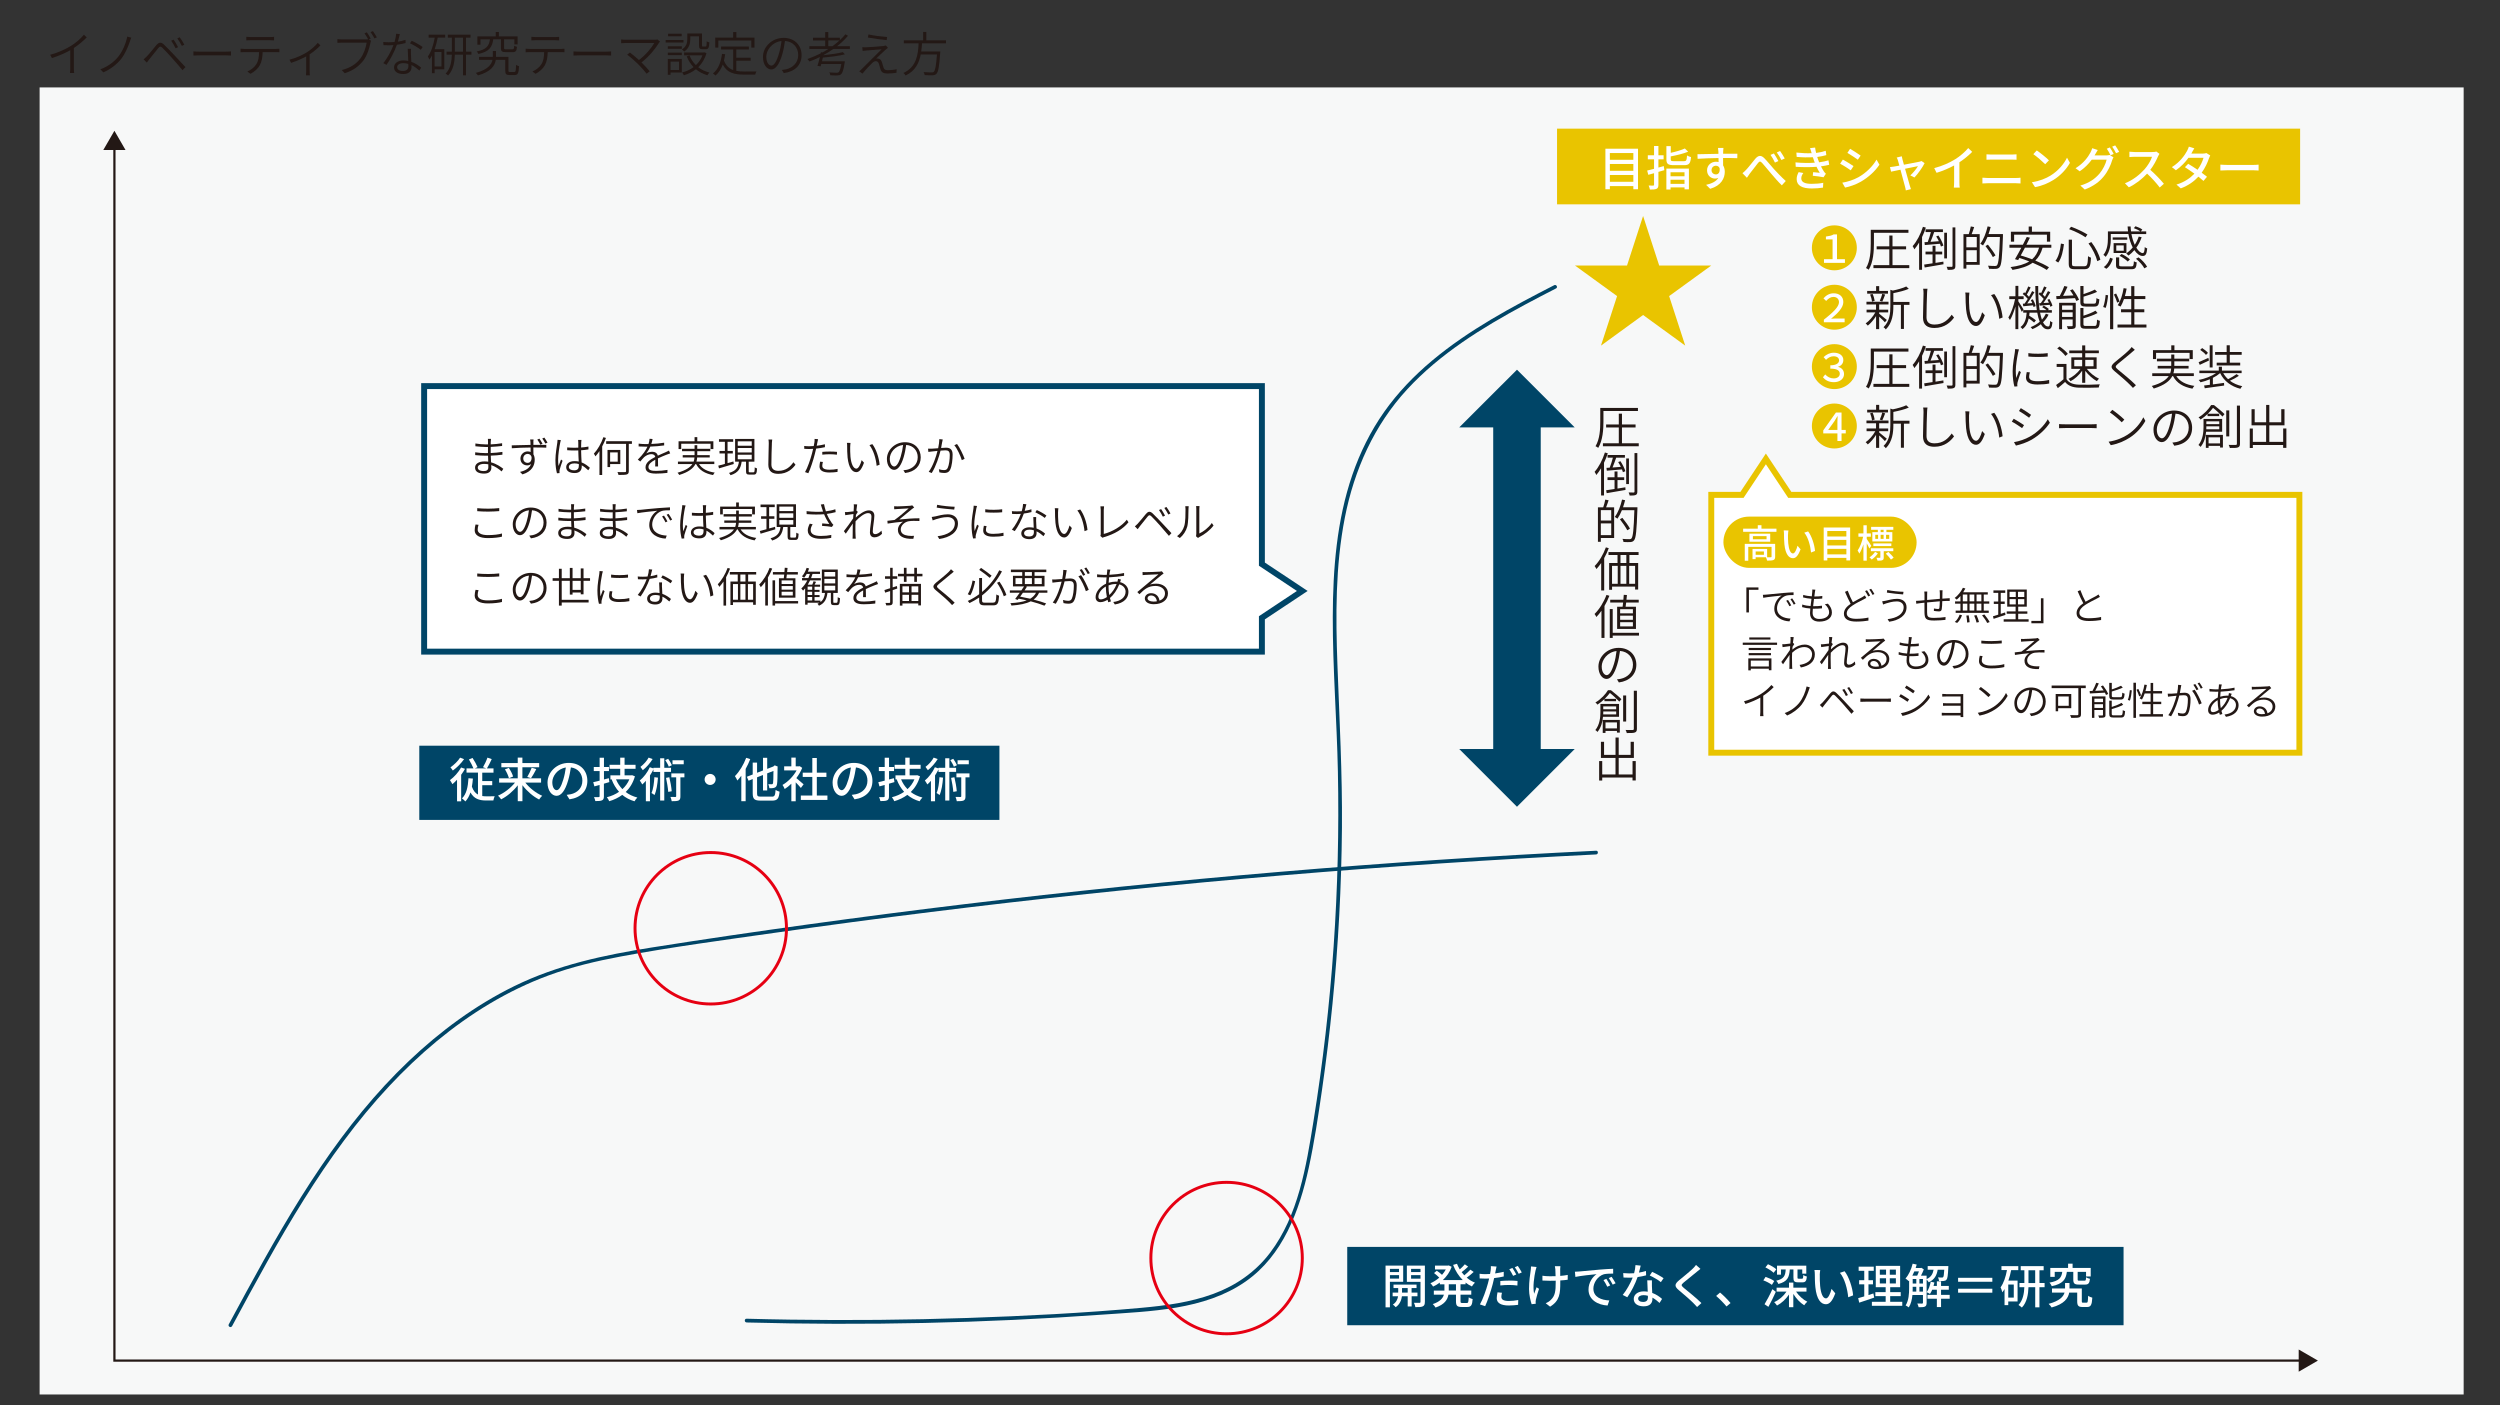 <?xml version="1.0" encoding="UTF-8"?>
<svg xmlns="http://www.w3.org/2000/svg" viewBox="0 0 841.89 473.27">
  <rect x="0" y="0" width="841.89" height="473.27" fill="#333333" stroke="none"/>
  <defs>
    <style>
      .cls-1, .cls-2 {
        fill: #e9c400;
      }

      .cls-3 {
        stroke-width: 16px;
      }

      .cls-3, .cls-4 {
        stroke: #004567;
      }

      .cls-3, .cls-4, .cls-5, .cls-6, .cls-7, .cls-2 {
        stroke-miterlimit: 10;
      }

      .cls-3, .cls-6, .cls-7 {
        fill: none;
      }

      .cls-8, .cls-4, .cls-5 {
        fill: #fff;
      }

      .cls-9 {
        fill: #f7f8f8;
      }

      .cls-4, .cls-5 {
        stroke-width: 2px;
      }

      .cls-10 {
        fill: #004567;
      }

      .cls-11 {
        fill: #231815;
      }

      .cls-5, .cls-2 {
        stroke: #e9c400;
      }

      .cls-6 {
        stroke: #e60012;
      }

      .cls-7 {
        stroke: #231815;
        stroke-width: .75px;
      }

      .cls-2 {
        stroke-width: .5px;
      }
    </style>
  </defs>
  <g id="_固定" data-name="固定">
    <rect class="cls-9" x="13.34" y="29.44" width="816.31" height="440.16"/>
  </g>
  <g id="_レイヤー_1" data-name="レイヤー 1">
    <polygon class="cls-5" points="774.33 166.65 774.33 253.48 576.28 253.48 576.28 166.65 586.63 166.65 594.67 154.54 602.72 166.65 774.33 166.65"/>
    <g>
      <circle class="cls-1" cx="617.73" cy="143.46" r="7.57"/>
      <circle class="cls-1" cx="617.73" cy="123.46" r="7.57"/>
      <circle class="cls-1" cx="617.73" cy="103.46" r="7.57"/>
      <circle class="cls-1" cx="617.73" cy="83.46" r="7.57"/>
      <g>
        <path class="cls-8" d="M614.24,87.29h2.89v-6.68h-2.24v-.95c1.13-.18,1.96-.3,2.61-.73h1.12v8.36h2.67v1.24h-7.05v-1.24Z"/>
        <path class="cls-11" d="M631.06,82.01c0,2.56-.22,6.31-1.76,8.82-.19-.18-.64-.45-.91-.56,1.46-2.42,1.6-5.81,1.6-8.26v-4.63h12.69v1.02h-11.62v3.6ZM642.96,89.28v1.01h-12.07v-1.01h5.35v-5.31h-4.27v-1.02h4.27v-3.63h1.07v3.63h4.58v1.02h-4.58v5.31h5.65Z"/>
        <path class="cls-11" d="M648.54,76.65c-.35,1.09-.78,2.16-1.28,3.18v11.03h-.99v-9.17c-.5.83-1.04,1.62-1.6,2.27-.1-.26-.38-.8-.58-1.07,1.41-1.58,2.69-4.03,3.47-6.51l.98.27ZM654.44,88.09l.05.9c-2.27.4-4.63.8-6.34,1.09l-.18-.98c.78-.11,1.76-.26,2.83-.43v-3.01h-2.37v-.94h2.37v-1.94h.99v1.94h2.26v.94h-2.26v2.87l2.64-.43ZM651.35,78.14c-.37,1.07-.82,2.34-1.23,3.3l2.8-.21c-.27-.56-.58-1.12-.9-1.62l.77-.29c.71,1.07,1.41,2.46,1.65,3.38l-.82.32c-.08-.27-.19-.59-.32-.93-1.87.14-3.71.3-5.11.43l-.11-.96,1.09-.06c.38-.94.8-2.27,1.07-3.36h-1.79v-.91h5.84v.91h-2.95ZM655.66,87.02h-.93v-8.64h.93v8.64ZM658.48,76.58v12.95c0,.66-.14.98-.54,1.15-.4.18-1.07.21-2.03.21-.06-.27-.22-.75-.37-1.06.78.03,1.47.03,1.7.03.22-.02.29-.08.29-.32v-12.97h.96Z"/>
        <path class="cls-11" d="M664.81,76.47c-.26.79-.56,1.68-.85,2.37h2.71v10.34h-4.48v1.28h-.98v-11.62h1.78c.27-.75.56-1.84.69-2.59l1.14.22ZM665.69,79.8h-3.51v3.49h3.51v-3.49ZM665.69,88.22v-3.97h-3.51v3.97h3.51ZM674.51,79.37c-.26,7.35-.48,9.8-1.12,10.56-.32.43-.69.56-1.22.61-.54.05-1.46.02-2.35-.03-.03-.32-.16-.75-.35-1.04,1.04.1,2,.1,2.35.1.32,0,.51-.03.67-.24.53-.56.78-3.03.99-9.52h-4.19c-.45,1.09-.96,2.08-1.5,2.85-.19-.16-.66-.45-.9-.59,1.09-1.42,1.95-3.63,2.45-5.84l1.02.22c-.21.8-.43,1.6-.71,2.37h4.85v.56ZM671.1,86.57c-.5-.98-1.58-2.56-2.48-3.71l.82-.48c.93,1.14,2.05,2.67,2.56,3.63l-.9.56Z"/>
        <path class="cls-11" d="M687.85,83.42c-.51,1.84-1.33,3.25-2.45,4.32,1.81.74,3.47,1.55,4.61,2.27l-.75.9c-1.14-.77-2.87-1.63-4.75-2.43-1.71,1.25-3.99,1.95-6.79,2.42-.11-.24-.43-.72-.66-.96,2.62-.34,4.72-.91,6.31-1.91-1.12-.43-2.26-.83-3.33-1.17l-.42.72-1.07-.3c.61-1.02,1.39-2.42,2.14-3.86h-4v-1.01h4.53c.48-.91.91-1.82,1.3-2.61l1.07.24c-.35.74-.75,1.54-1.18,2.37h8.39v1.01h-2.95ZM678.25,81.39h-1.07v-3.36h5.99v-1.74h1.09v1.74h6.15v3.36h-1.1v-2.37h-11.04v2.37ZM681.9,83.42c-.48.91-.96,1.81-1.41,2.62,1.23.34,2.54.78,3.83,1.28,1.1-.96,1.87-2.22,2.34-3.91h-4.75Z"/>
        <path class="cls-11" d="M695.05,82.23c-.26,2.11-.77,4.66-1.92,6.18l-.94-.58c1.09-1.39,1.63-3.76,1.84-5.81l1.02.21ZM697.75,80.71v8.07c0,.74.16.88,1.07.88h3.09c.98,0,1.14-.58,1.25-3.39.26.21.69.4.99.5-.14,2.99-.5,3.89-2.21,3.89h-3.2c-1.63,0-2.08-.42-2.08-1.89v-8.05h1.09ZM697.45,76.36c1.9.66,4.24,1.81,5.51,2.62l-.66.93c-1.25-.9-3.58-2.06-5.51-2.74l.66-.82ZM704.27,81.51c1.42,1.83,2.64,4.26,3.04,5.96l-1.04.48c-.38-1.68-1.57-4.16-2.95-5.97l.94-.46Z"/>
        <path class="cls-11" d="M710.84,80.31c0,1.83-.27,4.4-1.73,6.19-.14-.21-.56-.54-.78-.66,1.34-1.66,1.52-3.91,1.52-5.54v-2.38h6.77c-.06-.54-.11-1.09-.14-1.65h1.02c.02.56.06,1.12.14,1.65h3.12c-.51-.4-1.41-.83-2.18-1.09l.56-.64c.82.26,1.79.7,2.3,1.12l-.5.61h1.81v.9h-4.98c.26,1.38.66,2.61,1.12,3.62.56-.83,1.01-1.76,1.33-2.77l.99.22c-.45,1.31-1.06,2.48-1.79,3.52.7,1.15,1.49,1.82,2.18,1.82.42-.02.58-.58.66-2.03.21.21.56.38.83.46-.18,1.99-.58,2.54-1.54,2.54s-1.97-.74-2.79-1.97c-.61.7-1.26,1.33-1.97,1.84-.16-.19-.56-.56-.77-.74.82-.54,1.55-1.22,2.19-2-.64-1.23-1.17-2.8-1.47-4.53h-5.92v1.49ZM708.46,89.93c1.07-.72,1.78-1.95,2.14-3.14l.91.34c-.4,1.26-1.04,2.59-2.19,3.39l-.86-.59ZM711.46,79.95h4.91v.78h-4.91v-.78ZM716.09,85.2h-4.32v-3.33h4.32v3.33ZM717.69,89.71c.74,0,.83-.21.91-1.73.22.18.66.34.96.38-.14,1.87-.46,2.3-1.78,2.3h-3.2c-1.6,0-2-.29-2-1.44v-2.54h1.06v2.53c0,.42.14.5,1.01.5h3.04ZM715.18,82.65h-2.51v1.78h2.51v-1.78ZM714.46,85.53c1.01.46,2.23,1.25,2.8,1.86l-.74.69c-.56-.62-1.73-1.42-2.75-1.94l.69-.61ZM720.17,86.67c1.17.88,2.38,2.18,2.88,3.17l-.93.53c-.48-.98-1.65-2.3-2.82-3.23l.86-.46Z"/>
        <path class="cls-8" d="M614.21,107.65c2.9-2.29,5.08-4.28,5.08-5.89,0-1.04-.73-1.77-1.86-1.77-.96,0-1.69.51-2.46,1.35l-.91-.87c.94-1.07,2.09-1.7,3.43-1.7,1.92,0,3.26,1.08,3.26,2.95s-1.83,3.73-4.12,5.62c.52-.04,1-.08,1.48-.08h3.08v1.26h-6.99v-.87Z"/>
        <path class="cls-11" d="M634.76,108.54c-.35-.42-1.25-1.26-1.94-1.89v4.18h-1.04v-4.39c-.82,1.3-1.86,2.5-2.79,3.22-.18-.24-.5-.56-.72-.75,1.15-.77,2.46-2.26,3.26-3.7h-2.95v-.93h3.19v-1.75h-3.23v-.91h7.43v.91h-3.15v1.75h3.04v.93h-3.04v.42c.61.48,2.19,1.76,2.58,2.11l-.64.8ZM635.79,98.89h-7.01v-.91h3.01v-1.63h1.04v1.63h2.96v.91ZM630.42,101.56c-.06-.64-.34-1.63-.64-2.39l.83-.19c.35.74.62,1.7.7,2.32l-.9.26ZM633.03,101.32c.3-.64.67-1.67.83-2.37l.98.24c-.3.82-.66,1.74-.96,2.34l-.85-.21ZM643.02,102.67h-1.86v8.1h-1.02v-8.1h-2.54v.51c0,2.38-.3,5.55-2.54,7.76-.14-.24-.51-.59-.77-.74,2.08-2,2.3-4.77,2.3-7.04v-5.57l.82.26c1.68-.35,3.51-.86,4.53-1.38l.86.79c-1.36.61-3.39,1.1-5.2,1.46v2.96h5.43v.99Z"/>
        <path class="cls-11" d="M648.95,98.75c-.08,1.82-.19,5.65-.19,8.12,0,1.78,1.12,2.42,2.69,2.42,2.99,0,4.64-1.67,5.79-3.31l.8.96c-1.1,1.52-3.14,3.51-6.63,3.51-2.24,0-3.83-.91-3.83-3.51,0-2.42.18-6.43.18-8.18,0-.56-.03-1.09-.13-1.52h1.46c-.08.51-.13,1.02-.14,1.52Z"/>
        <path class="cls-11" d="M663.08,100.03c-.02.99,0,2.51.11,3.86.27,2.74,1.1,4.55,2.27,4.55.82,0,1.6-1.62,2.03-3.28l.9.99c-.94,2.71-1.91,3.63-2.96,3.63-1.47,0-2.9-1.5-3.34-5.62-.14-1.38-.18-3.33-.18-4.26,0-.35,0-1.04-.1-1.39l1.39.03c-.06.35-.11,1.07-.13,1.49ZM674.4,106.91l-1.14.45c-.29-2.93-1.28-6.11-2.77-7.97l1.1-.38c1.42,1.86,2.54,5.15,2.8,7.91Z"/>
        <path class="cls-11" d="M680.86,105.02c-.21-.51-.75-1.52-1.18-2.32v8.13h-.98v-7.62c-.5,1.78-1.17,3.5-1.84,4.56-.13-.26-.38-.66-.54-.88.91-1.36,1.84-3.92,2.26-6.15h-1.94v-.98h2.07v-3.49h.98v3.49h1.78v.98h-1.78v.74c.42.59,1.5,2.32,1.75,2.75l-.56.78ZM689.87,105.95c-.45.98-1.09,1.84-1.87,2.59.48.91,1.04,1.41,1.7,1.41.46,0,.64-.37.7-1.86.22.21.54.38.78.48-.19,1.78-.53,2.32-1.57,2.32-.98,0-1.75-.62-2.34-1.71-.83.67-1.79,1.23-2.85,1.66-.13-.18-.38-.5-.59-.67,1.17-.46,2.21-1.07,3.06-1.81-.34-.85-.62-1.89-.83-3.07h-2.59c-.03.34-.08.67-.13,1.01.82.48,1.76,1.12,2.27,1.57l-.61.74c-.4-.38-1.12-.91-1.82-1.39-.34,1.49-.93,2.75-2.1,3.6-.13-.19-.43-.53-.66-.69,1.47-1.02,1.92-2.88,2.08-4.83h-1.17v-.86h4.58c-.34-2.31-.5-5.11-.51-8.13h.98c-.03,3.14.14,5.92.48,8.13h2.34c-.4-.34-.98-.74-1.47-.99l.51-.53c.61.32,1.38.8,1.75,1.15l-.34.37h1.33v.86h-3.97c.18.91.38,1.7.62,2.35.56-.61,1.01-1.3,1.33-2.03l.91.34ZM681.79,102.25c.34-.45.7-1.01,1.07-1.6-.4-.51-1.1-1.17-1.7-1.65l.46-.56c.13.1.26.19.38.29.37-.69.79-1.62,1.01-2.27l.83.34c-.4.8-.9,1.75-1.3,2.4.29.26.54.51.74.75.4-.67.77-1.34,1.04-1.92l.78.38c-.7,1.2-1.62,2.67-2.42,3.79l1.7-.13c-.14-.35-.3-.7-.48-1.02l.67-.26c.43.72.83,1.68.94,2.29l-.72.32c-.03-.16-.08-.37-.14-.58-1.18.11-2.32.21-3.3.32l-.16-.86.58-.03ZM687.24,102.09c.3-.4.64-.9.98-1.42-.4-.51-1.1-1.18-1.71-1.67l.46-.56c.13.1.26.19.38.29.35-.69.78-1.62,1.01-2.27l.85.34c-.42.82-.91,1.75-1.31,2.4.29.26.54.51.75.75.38-.67.75-1.36,1.02-1.92l.79.38c-.66,1.15-1.54,2.56-2.31,3.63l1.83-.1c-.14-.34-.32-.69-.5-.98l.67-.27c.43.72.9,1.68,1.02,2.27l-.72.35c-.03-.19-.11-.42-.19-.66-1.22.11-2.4.21-3.41.29l-.16-.83.54-.03Z"/>
        <path class="cls-11" d="M697.98,97.4c.86,1.1,1.78,2.58,2.14,3.54l-.91.42c-.1-.27-.26-.61-.43-.96-2.27.14-4.59.24-6.24.34l-.1-1.02,1.2-.05c.56-.99,1.18-2.38,1.54-3.36l1.07.26c-.45.99-.98,2.15-1.49,3.07,1.07-.05,2.27-.11,3.49-.16-.35-.59-.75-1.2-1.14-1.71l.87-.35ZM699.02,109.6c0,.56-.11.88-.53,1.04s-1.12.18-2.11.18c-.06-.27-.21-.7-.37-.98.8.03,1.47.03,1.71.02.19,0,.26-.06.26-.27v-2h-3.57v3.27h-.99v-8.9h5.6v7.65ZM694.41,102.86v1.46h3.57v-1.46h-3.57ZM697.98,106.72v-1.55h-3.57v1.55h3.57ZM702.43,103.24c-1.47,0-1.86-.34-1.86-1.55v-5.38h1.06v2.74c1.41-.46,2.9-1.04,3.83-1.54l.74.78c-1.26.59-3.01,1.17-4.56,1.62v1.76c0,.5.11.59.86.59h2.67c.64,0,.75-.26.82-1.87.24.18.66.34.98.42-.14,1.92-.46,2.43-1.7,2.43h-2.83ZM705.31,109.77c.71,0,.82-.32.88-2.14.24.18.67.34.96.42-.13,2.11-.45,2.66-1.76,2.66h-2.93c-1.49,0-1.89-.3-1.89-1.55v-5.44h1.04v2.59c1.5-.46,3.12-1.1,4.05-1.7l.7.8c-1.23.71-3.11,1.33-4.75,1.79v1.95c0,.53.14.62.93.62h2.77Z"/>
        <path class="cls-11" d="M708.26,103.39c.43-1.04.72-2.79.83-4.08l.82.13c-.1,1.28-.38,3.09-.8,4.24l-.85-.29ZM710.58,96.28h1.06v14.57h-1.06v-14.57ZM712.62,98.84c.46.86.96,2.02,1.15,2.69l-.8.4c-.19-.71-.66-1.87-1.1-2.75l.75-.34ZM722.83,109.28v1.02h-9.75v-1.02h4.63v-4.13h-3.44v-1.01h3.44v-3.42h-2.45c-.32.98-.72,1.82-1.14,2.53-.22-.13-.69-.37-.96-.48.96-1.41,1.62-3.57,1.98-5.73l1.02.16c-.16.86-.35,1.71-.59,2.51h2.13v-3.36h1.06v3.36h3.7v1.01h-3.7v3.42h3.35v1.01h-3.35v4.13h4.07Z"/>
        <path class="cls-8" d="M613.9,127.04l.75-.95c.72.82,1.72,1.35,2.87,1.35s2.04-.6,2.04-1.57c0-1.05-.85-1.73-3.19-1.73v-1.12c2.08,0,2.95-.77,2.95-1.64,0-.82-.65-1.4-1.83-1.4-.91,0-1.79.39-2.57,1.2l-.81-.92c.95-.91,2.11-1.48,3.43-1.48,1.98,0,3.21.99,3.21,2.46,0,1.12-.66,1.94-1.77,2.26v.05c1.16.25,2.01,1.12,2.01,2.43,0,1.68-1.53,2.72-3.39,2.72s-2.98-.75-3.72-1.65Z"/>
        <path class="cls-11" d="M631.06,122.01c0,2.56-.22,6.31-1.76,8.82-.19-.18-.64-.45-.91-.56,1.46-2.42,1.6-5.81,1.6-8.26v-4.63h12.69v1.02h-11.62v3.6ZM642.96,129.28v1.01h-12.07v-1.01h5.35v-5.31h-4.27v-1.02h4.27v-3.63h1.07v3.63h4.58v1.02h-4.58v5.31h5.65Z"/>
        <path class="cls-11" d="M648.54,116.65c-.35,1.09-.78,2.16-1.28,3.18v11.03h-.99v-9.17c-.5.83-1.04,1.62-1.6,2.27-.1-.26-.38-.8-.58-1.07,1.41-1.58,2.69-4.03,3.47-6.51l.98.27ZM654.44,128.09l.05.9c-2.27.4-4.63.8-6.34,1.09l-.18-.98c.78-.11,1.76-.26,2.83-.43v-3.01h-2.37v-.94h2.37v-1.94h.99v1.94h2.26v.94h-2.26v2.87l2.64-.43ZM651.35,118.14c-.37,1.07-.82,2.34-1.23,3.3l2.8-.21c-.27-.56-.58-1.12-.9-1.62l.77-.29c.71,1.07,1.41,2.46,1.65,3.38l-.82.32c-.08-.27-.19-.59-.32-.93-1.87.14-3.71.3-5.11.43l-.11-.96,1.09-.06c.38-.94.8-2.27,1.07-3.36h-1.79v-.91h5.84v.91h-2.95ZM655.66,127.02h-.93v-8.64h.93v8.64ZM658.48,116.58v12.95c0,.66-.14.98-.54,1.15-.4.18-1.07.21-2.03.21-.06-.27-.22-.75-.37-1.06.78.03,1.47.03,1.7.03.22-.02.29-.08.29-.32v-12.97h.96Z"/>
        <path class="cls-11" d="M664.81,116.47c-.26.79-.56,1.68-.85,2.37h2.71v10.34h-4.48v1.28h-.98v-11.62h1.78c.27-.75.56-1.84.69-2.59l1.14.22ZM665.69,119.8h-3.51v3.49h3.51v-3.49ZM665.69,128.22v-3.97h-3.51v3.97h3.51ZM674.51,119.37c-.26,7.35-.48,9.8-1.12,10.56-.32.43-.69.56-1.22.61-.54.05-1.46.02-2.35-.03-.03-.32-.16-.75-.35-1.04,1.04.1,2,.1,2.35.1.32,0,.51-.03.67-.24.53-.56.78-3.03.99-9.52h-4.19c-.45,1.09-.96,2.08-1.5,2.85-.19-.16-.66-.45-.9-.59,1.09-1.42,1.95-3.63,2.45-5.84l1.02.22c-.21.8-.43,1.6-.71,2.37h4.85v.56ZM671.1,126.57c-.5-.98-1.58-2.56-2.48-3.71l.82-.48c.93,1.14,2.05,2.67,2.56,3.63l-.9.56Z"/>
        <path class="cls-11" d="M679.62,118.67c-.32,1.57-.8,4.35-.8,6.19,0,.85.06,1.58.16,2.45.27-.75.67-1.79.94-2.46l.62.46c-.4,1.1-.99,2.79-1.14,3.54-.05.22-.08.53-.08.71.02.18.05.38.06.54l-1.02.08c-.32-1.15-.59-2.98-.59-5.14,0-2.34.54-5.09.74-6.43.05-.35.1-.72.1-1.06l1.28.11c-.08.27-.21.72-.27,1.01ZM683.32,126.88c0,.74.5,1.5,2.79,1.5,1.42,0,2.69-.13,3.95-.43l.03,1.2c-.99.21-2.35.34-3.97.34-2.67,0-3.86-.86-3.86-2.35,0-.51.1-1.07.26-1.84l1.04.1c-.16.59-.24,1.06-.24,1.49ZM689.58,118.92v1.15c-1.68.19-4.82.19-6.51,0l-.02-1.15c1.71.3,4.96.24,6.53,0Z"/>
        <path class="cls-11" d="M695.9,127.69c.78,1.22,2.21,1.78,4.1,1.84,1.7.08,5.27.03,7.11-.1-.13.26-.32.75-.35,1.07-1.71.08-5.03.11-6.74.05-2.11-.08-3.57-.66-4.59-1.92-.77.69-1.58,1.39-2.45,2.08l-.58-1.06c.75-.5,1.68-1.23,2.48-1.92v-4.16h-2.29v-1.01h3.31v5.12ZM695.53,119.87c-.51-.78-1.7-1.84-2.75-2.54l.78-.64c1.06.69,2.26,1.71,2.8,2.48l-.83.7ZM701.18,124.84c-1.01,1.47-2.51,2.83-3.92,3.54-.16-.24-.45-.61-.69-.8,1.46-.66,3.09-1.98,4.02-3.36h-3.06v-3.89h3.65v-1.39h-4.34v-.93h4.34v-1.7h1.04v1.7h4.58v.93h-4.58v1.39h3.83v3.89h-3.3c.99,1.31,2.67,2.66,4.11,3.31-.24.19-.56.56-.72.83-1.33-.72-2.87-2.1-3.92-3.47v4.02h-1.04v-4.07ZM698.52,123.35h2.66v-2.16h-2.66v2.16ZM702.22,121.19v2.16h2.79v-2.16h-2.79Z"/>
        <path class="cls-11" d="M717.87,118.68c-1.1.99-3.44,2.83-4.64,3.84-.98.85-1.01,1.1.06,1.98,1.49,1.22,4.29,3.49,6,5.22l-1.01.91c-.32-.35-.67-.72-1.06-1.1-1.15-1.18-3.6-3.27-5.09-4.5-1.5-1.25-1.31-1.9.1-3.1,1.22-1.01,3.68-2.95,4.75-4.05.3-.3.69-.74.86-1.02l1.07.94c-.32.26-.8.67-1.06.88Z"/>
        <path class="cls-11" d="M732.91,126.67c1.14,1.79,3.23,2.88,6.05,3.28-.22.24-.51.67-.64.94-3.11-.58-5.33-1.9-6.53-4.23h-.26c-.83,1.58-2.58,3.07-6.24,4.19-.13-.22-.42-.62-.66-.87,3.22-.91,4.87-2.08,5.7-3.33h-5.55v-.96h6.05c.19-.53.29-1.06.32-1.58h-4.53v-.9h4.56v-1.52h-4.82v-.91h4.82v-1.39h1.04v1.39h5.01v.91h-5.01v1.52h4.8v.9h-4.83c-.03.53-.11,1.06-.27,1.58h6.87v.96h-5.87ZM726.07,120.91h-1.04v-3.01h6.16v-1.6h1.06v1.6h6.18v3.01h-1.07v-2.07h-11.29v2.07Z"/>
        <path class="cls-11" d="M743.88,121.4c-1.07.51-2.18,1.02-3.1,1.47l-.38-.9c.85-.35,2.05-.9,3.28-1.46l.21.88ZM753.95,126.57c-.88.59-2.03,1.22-3.01,1.65,1.14.86,2.54,1.49,4.15,1.83-.22.22-.5.62-.62.88-3.14-.8-5.52-2.59-6.82-5.27h-.03c-.66.58-1.49,1.12-2.42,1.58v2.21c1.18-.16,2.48-.34,3.76-.51l.03.9c-2.34.34-4.8.67-6.53.91l-.21-.93c.56-.06,1.22-.14,1.94-.24v-1.86c-1.04.43-2.13.8-3.15,1.02-.14-.24-.42-.59-.62-.78,2.03-.4,4.34-1.26,5.84-2.3h-5.62v-.86h6.55v-1.31h1.06v1.31h6.63v.86h-6.19c.43.77.98,1.44,1.63,2.03.96-.46,2.14-1.17,2.87-1.7l.78.58ZM742.87,119.53c-.38-.53-1.22-1.23-1.94-1.71l.66-.61c.7.45,1.57,1.12,1.95,1.63l-.67.69ZM745.11,123.74h-.98v-7.46h.98v7.46ZM749.84,119.48h-3.89v-.94h3.89v-2.26h1.06v2.26h4v.94h-4v2.66h3.5v.94h-7.92v-.94h3.36v-2.66Z"/>
        <path class="cls-8" d="M621.57,145.95h-1.42v2.57h-1.39v-2.57h-4.77v-1.01l4.26-6.01h1.9v5.85h1.42v1.17ZM618.76,144.78v-2.78c0-.53.03-1.21.07-1.86h-.05c-.39.64-.72,1.24-1.05,1.74l-2.08,2.9h3.12Z"/>
        <path class="cls-11" d="M634.76,148.54c-.35-.42-1.25-1.26-1.94-1.89v4.18h-1.04v-4.39c-.82,1.3-1.86,2.5-2.79,3.22-.18-.24-.5-.56-.72-.75,1.15-.77,2.46-2.26,3.26-3.7h-2.95v-.93h3.19v-1.75h-3.23v-.91h7.43v.91h-3.15v1.75h3.04v.93h-3.04v.42c.61.48,2.19,1.76,2.58,2.11l-.64.8ZM635.79,138.89h-7.01v-.91h3.01v-1.63h1.04v1.63h2.96v.91ZM630.42,141.56c-.06-.64-.34-1.63-.64-2.39l.83-.19c.35.74.62,1.7.7,2.32l-.9.26ZM633.03,141.32c.3-.64.67-1.67.83-2.37l.98.24c-.3.82-.66,1.74-.96,2.34l-.85-.21ZM643.02,142.67h-1.86v8.1h-1.02v-8.1h-2.54v.51c0,2.38-.3,5.55-2.54,7.76-.14-.24-.51-.59-.77-.74,2.08-2,2.3-4.77,2.3-7.04v-5.57l.82.26c1.68-.35,3.51-.86,4.53-1.38l.86.79c-1.36.61-3.39,1.1-5.2,1.46v2.96h5.43v.99Z"/>
        <path class="cls-11" d="M648.95,138.75c-.08,1.82-.19,5.65-.19,8.12,0,1.78,1.12,2.42,2.69,2.42,2.99,0,4.64-1.67,5.79-3.31l.8.96c-1.1,1.52-3.14,3.51-6.63,3.51-2.24,0-3.83-.91-3.83-3.51,0-2.42.18-6.43.18-8.18,0-.56-.03-1.09-.13-1.52h1.46c-.08.51-.13,1.02-.14,1.52Z"/>
        <path class="cls-11" d="M663.08,140.03c-.02.99,0,2.51.11,3.86.27,2.74,1.1,4.55,2.27,4.55.82,0,1.6-1.62,2.03-3.28l.9.99c-.94,2.71-1.91,3.63-2.96,3.63-1.47,0-2.9-1.5-3.34-5.62-.14-1.38-.18-3.33-.18-4.26,0-.35,0-1.04-.1-1.39l1.39.03c-.06.35-.11,1.07-.13,1.49ZM674.4,146.91l-1.14.45c-.29-2.93-1.28-6.11-2.77-7.97l1.1-.38c1.42,1.86,2.54,5.15,2.8,7.91Z"/>
        <path class="cls-11" d="M681.61,143.16l-.66,1.01c-.77-.56-2.51-1.7-3.46-2.18l.64-.98c.91.51,2.8,1.67,3.47,2.15ZM683.58,147.02c2.66-1.52,4.74-3.6,6.03-5.84l.69,1.17c-1.36,2.13-3.57,4.21-6.12,5.71-1.62.94-3.81,1.67-5.3,1.99l-.66-1.15c1.75-.3,3.75-.96,5.35-1.87ZM683.98,139.69l-.67.98c-.75-.58-2.5-1.75-3.41-2.27l.62-.96c.93.51,2.79,1.76,3.46,2.26Z"/>
        <path class="cls-11" d="M695.56,142.89h8.8c.82,0,1.36-.05,1.7-.08v1.39c-.32-.02-.96-.06-1.68-.06h-8.82c-.88,0-1.68.03-2.16.06v-1.39c.46.05,1.25.08,2.16.08Z"/>
        <path class="cls-11" d="M716.51,146.36c2.43-1.54,4.35-3.89,5.27-5.84l.69,1.22c-1.07,1.95-2.9,4.13-5.28,5.65-1.6,1.01-3.62,2.02-6.37,2.53l-.74-1.17c2.83-.43,4.93-1.42,6.43-2.38ZM715.39,141.31l-.88.9c-.8-.82-2.78-2.53-3.99-3.33l.82-.86c1.14.75,3.19,2.42,4.05,3.3Z"/>
        <path class="cls-11" d="M732.22,150.11l-.66-1.06c.5-.05.99-.11,1.36-.19,2.05-.46,4.15-2,4.15-4.85,0-2.43-1.62-4.51-4.45-4.72-.21,1.52-.51,3.19-.96,4.67-.98,3.3-2.24,4.93-3.67,4.93s-2.79-1.57-2.79-4.21c0-3.43,3.07-6.43,6.93-6.43s6.08,2.62,6.08,5.81c0,3.36-2.24,5.57-6,6.05ZM728.04,147.6c.75,0,1.67-1.07,2.5-3.89.42-1.36.74-2.91.9-4.4-3.14.35-5.12,3.04-5.12,5.3,0,2.08.98,2.99,1.73,2.99Z"/>
        <path class="cls-11" d="M742.92,145.39c-.16,1.71-.64,3.65-1.86,5.11-.13-.19-.51-.54-.72-.64,1.5-1.83,1.71-4.32,1.71-6.15v-2.64h6.27v4.32h-5.41ZM745.58,136.42c1.2.93,2.74,2.21,3.54,3.04l-.7.82c-.72-.78-2.03-2.05-3.17-2.93-.46.62-1.04,1.3-1.75,1.98h3.83v.8h-3.92v-.72c-.67.66-1.46,1.3-2.35,1.87-.14-.22-.46-.58-.69-.72,2-1.2,3.44-2.83,4.24-4.15h.98ZM742.83,146.44h5.75v4.26h-.96v-.56h-3.86v.69h-.93v-4.39ZM747.35,144.57v-.99h-4.35v.14c0,.27,0,.56-.02.85h4.37ZM743,141.88v.96h4.35v-.96h-4.35ZM743.75,147.28v2.03h3.86v-2.03h-3.86ZM750.72,146.97h-1.02v-8.77h1.02v8.77ZM754.33,136.6v12.82c0,.74-.21,1.07-.69,1.25-.46.18-1.3.21-2.72.19-.06-.27-.22-.75-.4-1.04,1.12.03,2.08.02,2.35.02.3-.02.42-.11.42-.4v-12.84h1.04Z"/>
        <path class="cls-11" d="M769.95,144.3v6.53h-1.09v-.98h-10.2v1.01h-1.04v-6.56h1.04v4.51h4.47v-5.57h-4.91v-5.43h1.06v4.39h3.86v-5.84h1.07v5.84h4.02v-4.4h1.09v5.44h-5.11v5.57h4.66v-4.51h1.09Z"/>
      </g>
    </g>
    <polygon class="cls-4" points="438.55 199.01 424.95 208.04 424.95 219.44 142.83 219.44 142.83 130.02 424.95 130.02 424.95 189.98 438.55 199.01"/>
    <rect class="cls-10" x="453.69" y="419.9" width="261.43" height="26.38"/>
    <rect class="cls-10" x="141.2" y="251.12" width="195.36" height="24.99"/>
    <path class="cls-10" d="M78.14,446.6c7.77-14.41,15.55-28.84,24.25-42.72,8.46-13.5,17.81-26.51,28.71-38.16,9.98-10.67,21.23-20.23,33.8-27.72,6.28-3.74,12.87-6.95,19.73-9.48,7.9-2.92,16.12-4.86,24.39-6.41,17.14-3.2,34.49-5.5,51.75-7.96,17.56-2.5,35.14-4.85,52.74-7.03,17.49-2.18,35-4.2,52.53-6.06s35.24-3.6,52.88-5.16c17.56-1.56,35.13-2.96,52.71-4.21,17.66-1.25,35.34-2.35,53.03-3.29,4.28-.23,8.55-.45,12.83-.66.8-.04.81-1.29,0-1.25-17.77.87-35.53,1.9-53.29,3.08s-35.49,2.53-53.22,4.03c-17.73,1.5-35.44,3.16-53.14,4.97-17.7,1.81-35.38,3.79-53.05,5.92s-35.09,4.39-52.61,6.81c-17.58,2.43-35.14,4.99-52.67,7.77-15.98,2.53-31.73,5.85-46.35,13.03-13.08,6.42-24.93,15.18-35.47,25.19-11.17,10.61-20.85,22.69-29.51,35.41-9.3,13.66-17.45,28.07-25.35,42.57-1.94,3.56-3.86,7.13-5.79,10.7-.38.71.7,1.34,1.08.63h0Z"/>
    <path class="cls-10" d="M251.41,445.35c19.97.54,39.96.6,59.93.16,19.97-.44,39.94-1.37,59.87-2.8,16.17-1.16,34.36-1.51,48.18-11.1,12.65-8.78,18.18-23.82,21.33-38.28,1.89-8.67,3.2-17.49,4.47-26.27,1.4-9.7,2.59-19.43,3.55-29.18,1.95-19.64,3-39.37,3.17-59.1.15-18.3-.85-36.53-1.52-54.81-.61-16.56-.71-33.35,2.5-49.68,3.15-16.05,9.84-31.1,21.01-43.2,11.09-12.02,25.21-20.72,39.5-28.42,3.51-1.89,7.06-3.73,10.61-5.55.72-.37.08-1.45-.63-1.08-14.32,7.35-28.69,15.01-41.09,25.38-6.07,5.08-11.6,10.81-16.17,17.29-4.58,6.49-8.12,13.67-10.7,21.17-5.27,15.33-6.56,31.73-6.6,47.83-.04,17.39,1.37,34.75,1.72,52.14.4,19.65-.08,39.32-1.44,58.92s-3.64,39.36-6.79,58.87c-2.45,15.17-5.07,31.62-14.59,44.21-4.88,6.46-11.54,11.08-19.11,13.86-7.75,2.85-16.02,3.96-24.21,4.7-19.49,1.77-39.09,2.76-58.64,3.42-19.89.67-39.79.86-59.68.56-4.89-.07-9.78-.18-14.67-.31-.8-.02-.8,1.23,0,1.25h0Z"/>
    <g>
      <path class="cls-8" d="M468.06,431.65v8.6h-1.47v-14.05h5.94v5.46h-4.47ZM468.06,427.3v1.07h3.07v-1.07h-3.07ZM471.14,430.57v-1.17h-3.07v1.17h3.07ZM475.38,436.52v3.44h-1.33v-3.44h-1.94c-.13,1.07-.64,2.71-2.1,3.68-.21-.27-.66-.67-.96-.88,1.18-.72,1.63-1.92,1.76-2.8h-1.83v-1.23h1.87v-1.52h-1.58v-1.18h7.76v1.18h-1.67v1.52h1.98v1.23h-1.98ZM474.05,435.29v-1.52h-1.91v1.52h1.91ZM479.83,438.42c0,.82-.16,1.25-.69,1.5-.51.24-1.31.29-2.51.27-.05-.4-.26-1.07-.48-1.47.82.02,1.63.02,1.89.02.24-.02.32-.1.32-.34v-6.72h-4.59v-5.49h6.07v12.23ZM475.19,427.3v1.07h3.17v-1.07h-3.17ZM478.36,430.6v-1.2h-3.17v1.2h3.17Z"/>
      <path class="cls-8" d="M491.84,432.49v2.11h3.62v1.38h-3.62v2.19c0,.54.08.62.59.62h1.55c.46,0,.54-.32.61-1.9.34.24.93.5,1.33.58-.13,2.06-.54,2.66-1.79,2.66h-1.95c-1.5,0-1.87-.43-1.87-1.95v-2.19h-2.54c-.3,1.7-1.31,3.3-4.34,4.34-.18-.34-.64-.91-.94-1.17,2.46-.82,3.41-1.97,3.75-3.17h-3.39v-1.38h3.57v-2.11h-1.55v-.58c-.72.53-1.49.99-2.27,1.34-.18-.34-.61-.86-.9-1.12,1.04-.43,2.07-1.09,2.98-1.89-.45-.48-1.18-1.09-1.76-1.54l.93-.79c.58.38,1.3.95,1.76,1.39.5-.56.93-1.18,1.28-1.82h-3.65v-1.3h4.37l.27-.05.98.46c-.62,1.79-1.7,3.28-2.98,4.47h6.71c-1.39-1.38-2.5-3.14-3.25-5.11l1.31-.38c.26.66.56,1.28.93,1.89.62-.54,1.3-1.2,1.71-1.71l1.12.78c-.69.66-1.5,1.36-2.19,1.87.27.37.58.72.88,1.06.74-.58,1.55-1.33,2.07-1.9l1.1.77c-.7.67-1.58,1.38-2.34,1.92.83.7,1.76,1.28,2.77,1.68-.34.29-.8.88-1.02,1.28-.77-.35-1.49-.79-2.14-1.31v.58h-1.67ZM490.31,432.49h-2.43v2.11h2.43v-2.11Z"/>
      <path class="cls-8" d="M503.68,427.89c-.06.27-.13.59-.19.94.98-.13,1.97-.32,2.9-.54v1.57c-1.01.24-2.13.42-3.23.54-.14.69-.32,1.42-.5,2.1-.59,2.26-1.67,5.55-2.53,7.36l-1.76-.59c.96-1.63,2.13-4.93,2.72-7.17.13-.5.27-1.02.38-1.55-.45.02-.88.03-1.28.03-.75,0-1.33-.02-1.91-.06l-.03-1.57c.78.1,1.33.13,1.95.13.5,0,1.04-.02,1.58-.06.1-.48.18-.88.21-1.18.08-.51.1-1.1.06-1.46l1.92.14c-.1.4-.24,1.06-.3,1.38ZM505.6,436.73c0,.72.43,1.38,2.48,1.38,1.04,0,2.15-.13,3.2-.32l-.05,1.62c-.9.11-1.95.22-3.17.22-2.61,0-4.02-.85-4.02-2.43,0-.67.13-1.34.26-2l1.5.14c-.13.5-.21.99-.21,1.39ZM508.24,431.24c.93,0,1.89.03,2.8.13l-.05,1.54c-.82-.11-1.76-.19-2.72-.19-1.04,0-2.02.05-3.03.16v-1.49c.86-.08,1.97-.14,2.99-.14ZM510.61,429.19l-1.06.46c-.32-.66-.85-1.62-1.28-2.23l1.04-.43c.4.58.98,1.58,1.3,2.19ZM512.47,428.5l-1.04.46c-.35-.69-.88-1.62-1.31-2.22l1.02-.43c.43.61,1.02,1.62,1.33,2.19Z"/>
      <path class="cls-8" d="M517.11,427.8c-.45,2.1-1.01,5.54-.48,7.88.21-.59.54-1.49.82-2.19l.83.53c-.43,1.22-.88,2.85-1.07,3.68-.05.24-.08.58-.08.75,0,.16.03.4.05.59l-1.39.16c-.34-.98-.88-3.14-.88-5.12,0-2.62.38-5.07.58-6.4.06-.4.08-.86.08-1.2l1.87.18c-.11.34-.24.85-.32,1.15ZM525.4,427.41c-.02.35,0,1.3.02,2.26.93-.08,1.81-.19,2.53-.34l-.02,1.63c-.69.1-1.57.19-2.5.24v.62c0,3.71-.13,6.19-3.43,8.21l-1.47-1.15c.56-.22,1.28-.67,1.7-1.12,1.49-1.39,1.66-3.04,1.66-5.95v-.53c-.66.02-1.31.03-1.94.03-.74,0-1.79-.05-2.53-.08v-1.62c.72.11,1.65.18,2.51.18.61,0,1.26-.02,1.92-.03-.02-.98-.05-1.94-.08-2.35-.03-.37-.11-.77-.16-1.01h1.86c-.05.29-.06.64-.08,1.01Z"/>
      <path class="cls-8" d="M531.86,428.18c1.17-.11,4.02-.38,6.96-.64,1.71-.14,3.31-.24,4.42-.27v1.62c-.9,0-2.29.02-3.12.22-2.13.64-3.54,2.93-3.54,4.82,0,2.91,2.72,3.89,5.36,4l-.58,1.71c-3.14-.16-6.42-1.84-6.42-5.36,0-2.42,1.42-4.35,2.72-5.2-1.62.16-5.35.54-7.14.93l-.16-1.75c.61-.02,1.17-.05,1.49-.08ZM542.25,432.87l-.99.45c-.38-.82-.8-1.55-1.28-2.24l.96-.42c.38.56.98,1.54,1.31,2.21ZM544.07,432.15l-.98.46c-.42-.82-.83-1.52-1.34-2.21l.96-.43c.38.54,1.01,1.51,1.36,2.18Z"/>
      <path class="cls-8" d="M551.94,428.55c.82-.13,1.62-.3,2.35-.54l.05,1.47c-.8.22-1.79.43-2.87.58-.78,2.26-2.18,5.04-3.47,6.8l-1.54-.78c1.31-1.57,2.64-4.03,3.36-5.84-.4.02-.78.03-1.17.03-.61,0-1.28-.02-1.92-.05l-.11-1.49c.62.06,1.39.1,2.03.1.53,0,1.09-.02,1.65-.06.24-.9.43-1.89.46-2.74l1.76.18c-.13.56-.35,1.46-.59,2.35ZM556.29,433.03c.02.53.06,1.46.11,2.37,1.38.5,2.5,1.3,3.31,2.02l-.85,1.36c-.62-.58-1.44-1.27-2.4-1.79v.45c0,1.36-.82,2.47-2.93,2.47-1.86,0-3.36-.8-3.36-2.47,0-1.5,1.36-2.56,3.35-2.56.48,0,.93.05,1.36.11-.05-1.26-.13-2.77-.16-3.83h1.57c-.03.67-.02,1.23,0,1.87ZM553.33,438.44c1.22,0,1.62-.67,1.62-1.54,0-.14,0-.34-.02-.54-.46-.13-.96-.21-1.49-.21-1.06,0-1.78.48-1.78,1.14,0,.69.58,1.15,1.67,1.15ZM555.56,429.53l.82-1.23c1.15.51,3.04,1.57,3.84,2.14l-.91,1.33c-.88-.74-2.66-1.74-3.75-2.24Z"/>
      <path class="cls-8" d="M571.41,428.29c-1.07.9-3.28,2.64-4.42,3.6-.91.78-.91.99.03,1.81,1.36,1.12,4.27,3.44,5.94,5.11l-1.46,1.33c-.38-.43-.8-.88-1.22-1.3-1.07-1.09-3.46-3.14-4.95-4.39-1.55-1.3-1.39-2.06.13-3.33,1.23-1.02,3.55-2.88,4.64-3.95.37-.38.83-.86,1.04-1.2l1.49,1.33c-.4.3-.91.74-1.23.99Z"/>
      <path class="cls-8" d="M577.92,436.42l1.31-1.15c1.14.93,2.62,2.43,3.54,3.54l-1.36,1.15c-1.01-1.23-2.37-2.59-3.49-3.54Z"/>
      <path class="cls-8" d="M596.69,432.69c-.62-.51-1.87-1.17-2.88-1.52l.77-1.18c.99.34,2.27.91,2.91,1.41l-.8,1.3ZM598.02,435.02c-.74,1.68-1.67,3.57-2.5,5.07l-1.3-.88c.75-1.23,1.84-3.25,2.64-5.07l1.15.88ZM597.28,428.63c-.56-.58-1.78-1.34-2.77-1.83l.86-1.07c.98.42,2.21,1.14,2.82,1.71l-.91,1.18ZM604.84,434.97c.93,1.38,2.38,2.72,3.78,3.39-.35.26-.8.82-1.04,1.2-1.34-.82-2.72-2.26-3.67-3.83v4.47h-1.46v-4.26c-1.06,1.58-2.51,2.93-4.03,3.71-.24-.35-.66-.86-.96-1.15,1.62-.69,3.15-2.03,4.15-3.54h-3.33v-1.33h4.18v-1.71h1.46v1.71h4.42v1.33h-3.49ZM599.73,429.25h-1.31v-3.03h9.86v2.69h-1.36v-1.42h-1.6v2.69c0,.38.06.43.42.43h1.12c.29,0,.37-.16.4-1.23.27.21.83.42,1.22.5-.14,1.54-.51,1.95-1.46,1.95h-1.5c-1.28,0-1.57-.38-1.57-1.62v-2.72h-1.23c-.16,2.67-.79,4.11-3.84,4.9-.1-.32-.45-.85-.72-1.11,2.59-.59,3.06-1.63,3.19-3.79h-1.6v1.76Z"/>
      <path class="cls-8" d="M612.83,429.43c-.02,1.01,0,2.35.11,3.6.24,2.51.9,4.21,1.97,4.21.8,0,1.5-1.74,1.87-3.2l1.26,1.49c-1.01,2.74-2,3.68-3.17,3.68-1.62,0-3.11-1.54-3.54-5.75-.16-1.41-.18-3.33-.18-4.29,0-.4-.03-1.07-.13-1.5l1.95.03c-.08.46-.16,1.3-.16,1.73ZM624.05,436.22l-1.65.64c-.27-2.75-1.18-6.31-2.8-8.23l1.58-.53c1.47,1.86,2.66,5.52,2.87,8.12Z"/>
      <path class="cls-8" d="M631.14,436.98c-1.74.61-3.6,1.23-5.04,1.7l-.35-1.52c.58-.16,1.28-.35,2.05-.59v-4.07h-1.73v-1.38h1.73v-3.18h-1.89v-1.38h5.09v1.38h-1.78v3.18h1.52v1.38h-1.52v3.62c.54-.18,1.12-.35,1.66-.54l.26,1.41ZM640.6,438.38v1.36h-10.23v-1.36h4.64v-1.91h-3.47v-1.34h3.47v-1.65h-3.33v-7.2h8.2v7.2h-3.35v1.65h3.55v1.34h-3.55v1.91h4.07ZM633.04,429.27h2.1v-1.73h-2.1v1.73ZM633.04,432.21h2.1v-1.75h-2.1v1.75ZM638.45,427.54h-2.05v1.73h2.05v-1.73ZM638.45,430.47h-2.05v1.75h2.05v-1.75Z"/>
      <path class="cls-8" d="M652.53,427.59c-.32,1.87-1.06,3.35-3.03,4.23-.14-.27-.43-.67-.7-.93v7.83c0,.64-.13,1.06-.56,1.28-.45.21-1.09.22-2.13.22-.06-.34-.27-.93-.46-1.25.77.02,1.44.02,1.63.02.21-.02.29-.08.29-.29v-2.61h-3.55c-.14,1.49-.48,3.03-1.23,4.18-.22-.19-.77-.53-1.06-.66,1.07-1.68,1.18-4.03,1.18-5.83v-2.54l-.14.18c-.24-.22-.78-.69-1.09-.88,1.1-1.2,1.95-3.06,2.42-4.99l1.36.3c-.11.38-.22.77-.35,1.15h1.68l.21-.06.86.54c-.26.67-.61,1.44-.96,2.11h1.9v1.15c1.52-.67,2.1-1.79,2.35-3.15h-1.99v-1.23h6.96s0,.35-.02.51c-.11,2.59-.26,3.67-.59,4.05-.22.29-.5.4-.91.45-.34.05-.98.05-1.62.02-.03-.38-.16-.9-.34-1.23.56.06,1.07.06,1.3.06.21.02.34-.02.43-.14.18-.19.29-.85.37-2.48h-2.22ZM644.66,428.15c-.21.5-.43.99-.67,1.44h1.63c.21-.42.42-.94.59-1.44h-1.55ZM644.11,433.8c0,.37,0,.75-.02,1.15h1.23v-1.62h-1.22v.46ZM644.11,432.23h1.22v-1.52h-1.22v1.52ZM646.37,432.23h1.2v-1.52h-1.2v1.52ZM647.57,434.95v-1.62h-1.2v1.62h1.2ZM656.57,437.35h-2.91v2.82h-1.41v-2.82h-3.17v-1.3h3.17v-1.73h-1.57c-.22.54-.48,1.02-.75,1.42-.26-.19-.82-.46-1.12-.59.66-.9,1.12-2.19,1.38-3.52l1.23.26c-.08.38-.18.77-.29,1.15h1.12v-1.54h1.41v1.54h2.61v1.28h-2.61v1.73h2.91v1.3Z"/>
      <path class="cls-8" d="M670.93,431.64h-11.53v-1.33h11.53v1.33ZM670.93,433.99v1.33h-11.53v-1.33h11.53Z"/>
      <path class="cls-8" d="M674,426.37h5.67v1.35h-2.4c-.24,1.22-.54,2.4-.93,3.52h3.09v7.04h-3.14v1.23h-1.25v-5.41c-.24.4-.48.77-.75,1.1-.06-.38-.37-1.28-.59-1.68,1.06-1.43,1.74-3.54,2.16-5.81h-1.86v-1.35ZM678.15,432.57h-1.86v4.4h1.86v-4.4ZM688.52,433.48h-1.73v6.77h-1.42v-6.77h-2.27c-.08,2.4-.5,5.06-2.22,6.85-.26-.24-.8-.67-1.14-.87,1.52-1.58,1.89-3.94,1.97-5.99h-1.65v-1.41h1.66v-4.29h-1.23v-1.39h7.72v1.39h-1.41v4.29h1.73v1.41ZM685.36,432.07v-4.29h-2.26v4.29h2.26Z"/>
      <path class="cls-8" d="M702.66,438.68c.4,0,.46-.27.53-2.32.32.27.99.53,1.41.64-.14,2.5-.54,3.14-1.76,3.14h-1.55c-1.38,0-1.78-.43-1.78-1.97v-2.88h-2.69c-.34,1.87-1.63,3.84-5.92,5.01-.22-.35-.66-.9-1.01-1.22,3.7-.98,4.96-2.43,5.36-3.79h-4.23v-1.39h4.4v-1.84h1.49v1.84h4.15v4.26c0,.46.08.53.46.53h1.14ZM696.03,428.31c-.34,2.54-1.3,4.03-5.09,4.82-.13-.35-.48-.93-.78-1.2,3.3-.58,4.05-1.68,4.32-3.62h-2.54v1.68h-1.49v-3.01h5.99v-1.44h1.52v1.44h6.1v2.87h-1.57v-1.54h-2.82v2.51c0,.42.08.46.61.46h1.68c.42,0,.5-.14.54-1.15.3.22.91.45,1.31.51-.16,1.55-.56,1.95-1.68,1.95h-2.05c-1.54,0-1.89-.4-1.89-1.76v-2.53h-2.16Z"/>
    </g>
    <circle class="cls-6" cx="413.06" cy="423.66" r="25.5"/>
    <circle class="cls-6" cx="239.35" cy="312.6" r="25.5"/>
    <g>
      <path class="cls-8" d="M156.6,258.91c-.37.67-.82,1.34-1.3,2v8.95h-1.39v-7.28c-.51.56-1.04,1.07-1.57,1.49-.14-.3-.58-1.04-.82-1.36,1.41-1.02,2.87-2.64,3.76-4.26l1.31.46ZM156.28,255.65c-.96,1.38-2.43,2.88-3.79,3.83-.18-.29-.56-.82-.8-1.07,1.2-.83,2.58-2.16,3.25-3.27l1.34.51ZM162.41,268.07c.43.06.88.1,1.36.1.4,0,2.31,0,2.82-.02-.18.35-.38,1.02-.45,1.42h-2.48c-2.29,0-4.05-.58-5.23-2.71-.4,1.2-.94,2.21-1.71,3.03-.24-.27-.82-.8-1.15-1.02,1.52-1.46,2.02-3.87,2.19-6.79l1.49.11c-.08.98-.18,1.89-.34,2.72.48,1.38,1.18,2.19,2.05,2.67v-7.4h-3.86v-1.42h2.34c-.34-.86-.99-2.08-1.54-3.01l1.23-.51c.64.98,1.34,2.24,1.68,3.09l-.9.43h3.81l-1.07-.4c.51-.86,1.17-2.24,1.5-3.23l1.44.5c-.51,1.12-1.1,2.3-1.62,3.14h2.22v1.42h-3.79v2.83h3.36v1.39h-3.36v3.65Z"/>
      <path class="cls-8" d="M176.91,263.55c1.41,1.83,3.62,3.54,5.68,4.43-.32.3-.8.86-1.04,1.26-2.03-1.02-4.11-2.83-5.62-4.82v5.39h-1.57v-5.36c-1.5,1.97-3.59,3.73-5.6,4.74-.24-.38-.72-.94-1.06-1.25,2.08-.88,4.29-2.58,5.73-4.4h-5.35v-1.44h6.27v-3.71h-5.52v-1.42h5.52v-1.84h1.57v1.84h5.65v1.42h-5.65v3.71h6.29v1.44h-5.31ZM171.35,258.59c.61.91,1.23,2.11,1.44,2.91l-1.41.56c-.19-.78-.75-2.05-1.34-2.98l1.31-.5ZM177.55,261.65c.53-.85,1.15-2.16,1.5-3.11l1.55.46c-.56,1.09-1.23,2.3-1.78,3.07l-1.28-.43Z"/>
      <path class="cls-8" d="M191.77,269.17l-.94-1.5c.54-.05,1.02-.13,1.42-.22,2.05-.46,3.87-1.97,3.87-4.55,0-2.32-1.41-4.16-3.87-4.47-.22,1.44-.5,2.99-.96,4.5-.96,3.27-2.29,5.07-3.87,5.07s-3.04-1.76-3.04-4.43c0-3.59,3.14-6.66,7.15-6.66s6.27,2.69,6.27,6.04-2.15,5.67-6.03,6.23ZM187.46,266.1c.72,0,1.47-1.04,2.21-3.51.4-1.26.69-2.72.88-4.13-2.88.46-4.56,2.96-4.56,4.95,0,1.84.78,2.69,1.47,2.69Z"/>
      <path class="cls-8" d="M205.19,263.38c-.61.18-1.22.35-1.82.53v4.21c0,.77-.16,1.17-.62,1.39-.46.22-1.18.27-2.27.26-.06-.35-.26-.98-.45-1.34.7.02,1.38.02,1.57,0,.22,0,.32-.08.32-.3v-3.79c-.62.18-1.2.34-1.76.48l-.38-1.42c.61-.14,1.34-.32,2.15-.51v-3.22h-1.97v-1.38h1.97v-3.12h1.46v3.12h1.68v1.38h-1.68v2.82l1.63-.43.19,1.34ZM213.82,261.42c-.64,2.21-1.71,3.95-3.12,5.3,1.1.83,2.42,1.46,3.94,1.86-.34.29-.75.88-.96,1.26-1.6-.46-2.98-1.2-4.13-2.16-1.3.96-2.79,1.67-4.39,2.13-.16-.38-.53-1.02-.8-1.34,1.49-.37,2.9-.98,4.11-1.82-1.04-1.15-1.87-2.53-2.48-4.13l.21-.06h-.64v-1.36h3.3v-2.19h-3.59v-1.36h3.59v-2.4h1.47v2.4h3.7v1.36h-3.7v2.19h2.27l.26-.05.96.38ZM207.45,262.45c.51,1.26,1.23,2.35,2.15,3.3.99-.91,1.81-2.02,2.34-3.3h-4.48Z"/>
      <path class="cls-8" d="M223.7,259.95v9.64h-1.39v-9.64h-2.26v-.85c-.34.69-.74,1.38-1.17,2.03v8.69h-1.38v-6.88c-.4.45-.8.88-1.22,1.23-.14-.29-.58-1.01-.83-1.33,1.31-1.07,2.61-2.75,3.38-4.47l1.22.4v-.21h2.26v-3.2h1.39v3.2h2.27v1.38h-2.27ZM219.78,255.61c-.82,1.34-2.11,2.82-3.31,3.76-.19-.3-.58-.83-.8-1.12,1.06-.78,2.21-2.06,2.75-3.12l1.36.48ZM221.58,261.87c-.18,2.24-.5,4.42-1.18,5.88-.19-.19-.74-.54-1.01-.7.61-1.31.85-3.33.98-5.33l1.22.16ZM225.21,258.19c-.19-.59-.72-1.52-1.18-2.21l.98-.45c.5.67,1.02,1.57,1.25,2.16l-1.04.5ZM225.4,261.74c.38,1.5.7,3.41.8,4.72l-1.17.21c-.08-1.26-.42-3.23-.74-4.72l1.1-.21ZM230.49,261.78h-1.36v6.37c0,.74-.11,1.17-.61,1.42-.5.22-1.23.24-2.32.24-.05-.4-.24-1.01-.42-1.44.75.03,1.44.03,1.66.02.21,0,.27-.06.27-.27v-6.34h-1.63v-1.34h4.4v1.34ZM230.25,257.36h-3.78v-1.33h3.78v1.33Z"/>
      <path class="cls-8" d="M241,262.48c0,1.02-.83,1.86-1.86,1.86s-1.86-.83-1.86-1.86.83-1.86,1.86-1.86,1.86.83,1.86,1.86Z"/>
      <path class="cls-8" d="M252.65,255.63c-.42,1.1-.96,2.24-1.55,3.31v10.87h-1.46v-8.58c-.43.59-.88,1.14-1.33,1.62-.14-.35-.58-1.14-.82-1.49,1.5-1.49,2.93-3.83,3.79-6.16l1.36.43ZM259.93,268.28c.94,0,1.12-.43,1.26-2.27.34.24.94.51,1.34.59-.22,2.27-.67,3.01-2.51,3.01h-3.87c-2.08,0-2.67-.51-2.67-2.46v-4.8l-1.39.56-.59-1.33,1.98-.77v-4h1.47v3.42l2-.77v-4.27h1.41v3.73l2.06-.8.22-.18.26-.21,1.02.42-.06.22c-.02,2.85-.05,4.98-.18,5.65-.1.75-.42,1.1-.91,1.26-.46.16-1.18.18-1.68.16-.03-.4-.18-1.02-.35-1.36.4.02.91.02,1.12.02.24,0,.38-.06.48-.42.08-.38.11-1.75.13-4.07l-2.11.82v5.76h-1.41v-5.2l-2,.77v5.39c0,.93.19,1.12,1.3,1.12h3.68Z"/>
      <path class="cls-8" d="M269.7,265.35c-.37-.46-1.09-1.23-1.74-1.89v6.37h-1.47v-5.91c-.72.71-1.49,1.31-2.24,1.79-.14-.38-.51-1.09-.74-1.38,1.82-1.04,3.67-2.9,4.75-4.9h-4.19v-1.36h2.42v-2.95h1.47v2.95h1.1l.26-.05.83.56c-.48,1.22-1.18,2.39-1.98,3.44.75.61,2.08,1.76,2.45,2.1l-.91,1.22ZM278.64,267.91v1.47h-8.96v-1.47h3.87v-6.27h-3.23v-1.44h3.23v-4.93h1.52v4.93h3.23v1.44h-3.23v6.27h3.57Z"/>
      <path class="cls-8" d="M287.77,269.17l-.94-1.5c.54-.05,1.02-.13,1.42-.22,2.05-.46,3.87-1.97,3.87-4.55,0-2.32-1.41-4.16-3.87-4.47-.22,1.44-.5,2.99-.96,4.5-.96,3.27-2.29,5.07-3.87,5.07s-3.04-1.76-3.04-4.43c0-3.59,3.14-6.66,7.15-6.66s6.27,2.69,6.27,6.04-2.15,5.67-6.03,6.23ZM283.46,266.1c.72,0,1.47-1.04,2.21-3.51.4-1.26.69-2.72.88-4.13-2.88.46-4.56,2.96-4.56,4.95,0,1.84.78,2.69,1.47,2.69Z"/>
      <path class="cls-8" d="M301.19,263.38c-.61.18-1.22.35-1.82.53v4.21c0,.77-.16,1.17-.62,1.39-.46.22-1.18.27-2.27.26-.06-.35-.26-.98-.45-1.34.7.02,1.38.02,1.57,0,.22,0,.32-.08.32-.3v-3.79c-.62.18-1.2.34-1.76.48l-.38-1.42c.61-.14,1.34-.32,2.15-.51v-3.22h-1.97v-1.38h1.97v-3.12h1.46v3.12h1.68v1.38h-1.68v2.82l1.63-.43.19,1.34ZM309.82,261.42c-.64,2.21-1.71,3.95-3.12,5.3,1.1.83,2.42,1.46,3.94,1.86-.34.29-.75.88-.96,1.26-1.6-.46-2.98-1.2-4.13-2.16-1.3.96-2.79,1.67-4.39,2.13-.16-.38-.53-1.02-.8-1.34,1.49-.37,2.9-.98,4.11-1.82-1.04-1.15-1.87-2.53-2.48-4.13l.21-.06h-.64v-1.36h3.3v-2.19h-3.59v-1.36h3.59v-2.4h1.47v2.4h3.7v1.36h-3.7v2.19h2.27l.26-.05.96.38ZM303.45,262.45c.51,1.26,1.23,2.35,2.15,3.3.99-.91,1.81-2.02,2.34-3.3h-4.48Z"/>
      <path class="cls-8" d="M319.7,259.95v9.64h-1.39v-9.64h-2.26v-.85c-.34.69-.74,1.38-1.17,2.03v8.69h-1.38v-6.88c-.4.45-.8.88-1.22,1.23-.14-.29-.58-1.01-.83-1.33,1.31-1.07,2.61-2.75,3.38-4.47l1.22.4v-.21h2.26v-3.2h1.39v3.2h2.27v1.38h-2.27ZM315.78,255.61c-.82,1.34-2.11,2.82-3.31,3.76-.19-.3-.58-.83-.8-1.12,1.06-.78,2.21-2.06,2.75-3.12l1.36.48ZM317.58,261.87c-.18,2.24-.5,4.42-1.18,5.88-.19-.19-.74-.54-1.01-.7.61-1.31.85-3.33.98-5.33l1.22.16ZM321.21,258.19c-.19-.59-.72-1.52-1.18-2.21l.98-.45c.5.67,1.02,1.57,1.25,2.16l-1.04.5ZM321.4,261.74c.38,1.5.7,3.41.8,4.72l-1.17.21c-.08-1.26-.42-3.23-.74-4.72l1.1-.21ZM326.49,261.78h-1.36v6.37c0,.74-.11,1.17-.61,1.42-.5.22-1.23.24-2.32.24-.05-.4-.24-1.01-.42-1.44.75.03,1.44.03,1.66.02.21,0,.27-.06.27-.27v-6.34h-1.63v-1.34h4.4v1.34ZM326.25,257.36h-3.78v-1.33h3.78v1.33Z"/>
    </g>
    <polygon class="cls-1" points="553.32 72.73 558.74 89.41 576.28 89.41 562.09 99.71 567.51 116.39 553.32 106.08 539.14 116.39 544.56 99.71 530.37 89.41 547.91 89.41 553.32 72.73"/>
    <g>
      <path class="cls-11" d="M165.26,148.74c0,.18-.01.5-.01.91,1.27-.06,2.59-.18,3.84-.39v.92c-1.16.13-2.49.27-3.84.32v2.06c1.33-.06,2.65-.18,3.94-.38v.94c-1.34.18-2.59.28-3.92.32.03.77.07,1.55.1,2.26,1.88.5,3.33,1.55,4.12,2.18l-.57.88c-.84-.76-2.05-1.64-3.49-2.14.01.39.03.71.03.94,0,.94-.59,1.93-2.41,1.93-1.99,0-3.07-.69-3.07-2.02,0-1.25,1.2-2.09,3.19-2.09.43,0,.84.03,1.25.1-.03-.67-.04-1.39-.07-2.02h-.8c-.98,0-2.52-.08-3.53-.2v-.94c.99.17,2.58.27,3.53.27.27,0,.52,0,.78-.01v-2.06c-.21.01-.43.01-.64.01-.99,0-2.73-.14-3.6-.24v-.94c.87.17,2.63.31,3.59.31h.66v-1.04c0-.24-.01-.66-.04-.83h1.05c-.03.24-.06.5-.07.92ZM162.92,158.63c.81,0,1.53-.25,1.53-1.26,0-.27,0-.62-.01-1.01-.45-.08-.91-.14-1.39-.14-1.4,0-2.16.55-2.16,1.22s.57,1.19,2.03,1.19Z"/>
      <path class="cls-11" d="M179.63,148.81c-.01.24-.01.59-.01,1h.29c1.76,0,3.42.01,4.06.01v.94c-.78-.04-2.02-.07-4.08-.07h-.28c0,.81.01,1.7.03,2.34.29.48.43,1.09.43,1.78,0,1.9-.9,3.96-4.12,4.94l-.84-.83c1.95-.45,3.24-1.3,3.75-2.68-.36.32-.81.48-1.32.48-1.19,0-2.28-.81-2.28-2.31,0-1.34,1.11-2.4,2.42-2.4.38,0,.71.07,1.01.2,0-.43-.01-.98-.01-1.51-2.14.01-4.55.11-6.32.25l-.03-.98c1.54-.03,4.2-.13,6.33-.15-.01-.43-.01-.8-.03-1.01-.03-.34-.07-.71-.1-.83h1.15c-.03.14-.06.66-.07.83ZM177.69,155.87c.85,0,1.4-.7,1.32-2-.22-.7-.73-1.01-1.33-1.01-.76,0-1.47.6-1.47,1.54s.69,1.47,1.48,1.47ZM182.71,149.43l-.73.32c-.29-.56-.7-1.25-1.04-1.72l.7-.31c.34.46.78,1.19,1.06,1.71ZM184.38,149.06l-.73.32c-.29-.57-.69-1.25-1.04-1.71l.7-.31c.32.46.77,1.13,1.06,1.69Z"/>
      <path class="cls-11" d="M188.65,149.1c-.29,1.37-.7,4.09-.7,5.69,0,.76.04,1.39.15,2.14.22-.66.59-1.58.83-2.19l.52.42c-.32.94-.85,2.37-.99,3.04-.04.2-.07.46-.06.63.01.14.03.34.04.48l-.88.07c-.27-1.01-.52-2.54-.52-4.43,0-2.06.48-4.73.64-5.9.06-.32.08-.66.08-.94l1.11.1c-.08.22-.18.63-.22.88ZM195.73,148.96c-.03.39-.03,1.08-.04,1.74.87-.07,1.71-.17,2.47-.32v.97c-.78.13-1.61.22-2.47.28.01,1.42.11,2.87.17,4.09,1.13.43,2.05,1.13,2.79,1.81l-.55.84c-.73-.69-1.44-1.26-2.2-1.67v.39c0,1.08-.5,2.21-2.37,2.21s-2.86-.74-2.86-1.98c0-1.12,1.01-2.04,2.83-2.04.49,0,.95.06,1.39.14-.06-1.12-.14-2.56-.15-3.74-.46.01-.94.03-1.41.03-.8,0-1.51-.04-2.33-.1v-.94c.78.07,1.53.11,2.35.11.46,0,.92-.01,1.39-.03v-1.76c0-.25-.01-.62-.06-.85h1.13c-.04.28-.07.56-.08.83ZM193.33,158.39c1.23,0,1.6-.62,1.6-1.57,0-.15,0-.34-.01-.55-.48-.14-.97-.22-1.5-.22-1.09,0-1.86.48-1.86,1.19s.73,1.15,1.78,1.15Z"/>
      <path class="cls-11" d="M204.06,147.48c-.35.97-.78,1.93-1.27,2.86v9.61h-.92v-8.05c-.43.66-.9,1.26-1.36,1.78-.08-.21-.36-.69-.53-.9,1.29-1.36,2.48-3.45,3.22-5.56l.87.27ZM212.8,149.47h-1.05v9.15c0,.71-.2,1-.67,1.15-.5.15-1.41.18-2.8.17-.04-.28-.2-.67-.35-.97,1.16.04,2.2.04,2.52.01.28,0,.38-.08.38-.36v-9.15h-6.7v-.9h8.67v.9ZM205.46,156.29v.99h-.88v-5.76h4.31v4.76h-3.43ZM205.46,152.35v3.11h2.56v-3.11h-2.56Z"/>
      <path class="cls-11" d="M219.33,149.51c1.44-.06,3-.2,4.33-.43v.92c-1.4.22-3.14.34-4.66.39-.35.78-.84,1.64-1.36,2.31.57-.36,1.39-.57,2.02-.57.92,0,1.67.46,1.86,1.32,1.01-.49,1.92-.84,2.68-1.19.39-.18.71-.32,1.08-.52l.41.94c-.34.1-.8.28-1.16.42-.81.32-1.86.74-2.96,1.26.01.81.03,2.03.04,2.73h-.97c.03-.56.04-1.53.04-2.28-1.34.71-2.31,1.48-2.31,2.45,0,1.15,1.15,1.32,2.61,1.32,1.08,0,2.58-.13,3.81-.34l-.04,1.01c-1.08.14-2.61.24-3.81.24-1.96,0-3.56-.41-3.56-2.09s1.64-2.66,3.29-3.52c-.11-.64-.64-.94-1.32-.94-.91,0-1.79.43-2.45,1.02-.41.38-.8.9-1.27,1.46l-.85-.63c1.83-1.78,2.76-3.26,3.25-4.37h-.67c-.6,0-1.51-.03-2.3-.07v-.95c.76.1,1.72.15,2.35.15.31,0,.63,0,.97-.01.21-.62.34-1.26.36-1.78l1.02.08c-.08.43-.2.99-.42,1.67Z"/>
      <path class="cls-11" d="M235.4,156.28c.99,1.57,2.83,2.52,5.29,2.87-.2.21-.45.59-.56.83-2.72-.5-4.66-1.67-5.71-3.7h-.22c-.73,1.39-2.26,2.69-5.46,3.67-.11-.2-.36-.55-.57-.76,2.82-.8,4.26-1.82,4.99-2.91h-4.86v-.84h5.29c.17-.46.25-.92.28-1.39h-3.96v-.78h3.99v-1.33h-4.22v-.8h4.22v-1.22h.91v1.22h4.38v.8h-4.38v1.33h4.2v.78h-4.23c-.03.46-.1.92-.24,1.39h6.01v.84h-5.14ZM229.42,151.23h-.91v-2.63h5.39v-1.4h.92v1.4h5.41v2.63h-.94v-1.81h-9.88v1.81Z"/>
      <path class="cls-11" d="M247.09,156.25c-1.76.52-3.61,1.06-4.96,1.48l-.25-.91c.62-.15,1.39-.36,2.23-.6v-3.52h-1.81v-.85h1.81v-3.07h-1.99v-.87h4.78v.87h-1.89v3.07h1.77v.85h-1.77v3.26c.64-.18,1.32-.36,1.98-.56l.11.84ZM253.73,159.05c.34,0,.41-.22.43-1.67.18.15.55.31.78.36-.07,1.68-.31,2.09-1.12,2.09h-1.41c-.95,0-1.18-.25-1.18-1.19v-3.18h-1.47c-.31,2.23-1.08,3.74-3.74,4.57-.1-.22-.35-.59-.53-.76,2.44-.69,3.11-1.96,3.35-3.81h-1.29v-7.65h6.5v7.65h-1.92v3.18c0,.34.04.41.42.41h1.18ZM248.44,150.11h4.71v-1.5h-4.71v1.5ZM248.44,152.37h4.71v-1.5h-4.71v1.5ZM248.44,154.67h4.71v-1.53h-4.71v1.53Z"/>
      <path class="cls-11" d="M259.94,149.34c-.07,1.6-.17,4.95-.17,7.1,0,1.55.98,2.12,2.35,2.12,2.62,0,4.06-1.46,5.07-2.9l.7.84c-.97,1.33-2.75,3.07-5.8,3.07-1.96,0-3.35-.8-3.35-3.07,0-2.12.15-5.63.15-7.16,0-.49-.03-.95-.11-1.33h1.27c-.07.45-.11.9-.13,1.33Z"/>
      <path class="cls-11" d="M275.26,148.98c-.07.34-.14.71-.22,1.13.94-.11,1.89-.28,2.76-.5v.98c-.92.21-1.96.38-2.96.48-.14.62-.29,1.27-.46,1.89-.5,1.99-1.44,4.89-2.17,6.4l-1.11-.38c.85-1.44,1.82-4.27,2.34-6.26.13-.48.27-1.02.39-1.57-.49.04-.95.06-1.37.06-.6,0-1.09-.01-1.61-.06l-.03-.97c.64.08,1.16.1,1.67.1.48,0,.99-.03,1.54-.07.11-.53.2-1,.24-1.29.04-.38.07-.84.04-1.12l1.19.1c-.08.29-.18.81-.24,1.08ZM276.91,156.84c0,.67.38,1.34,2.45,1.34.91,0,1.88-.1,2.72-.28l-.04,1.02c-.76.1-1.68.2-2.69.2-2.17,0-3.38-.66-3.38-2.04,0-.5.1-1.01.21-1.61l.94.1c-.13.46-.21.9-.21,1.27ZM279.45,152.06c.83,0,1.68.03,2.42.11l-.03.95c-.73-.08-1.54-.15-2.35-.15-.85,0-1.72.04-2.58.14v-.94c.73-.07,1.65-.11,2.54-.11Z"/>
      <path class="cls-11" d="M286.3,150.46c-.01.87,0,2.2.1,3.38.24,2.4.97,3.98,1.99,3.98.71,0,1.4-1.42,1.78-2.87l.78.87c-.83,2.37-1.67,3.18-2.59,3.18-1.29,0-2.54-1.32-2.93-4.92-.13-1.21-.15-2.91-.15-3.73,0-.31,0-.91-.08-1.22l1.22.03c-.06.31-.1.94-.11,1.3ZM296.21,156.49l-.99.39c-.25-2.56-1.12-5.35-2.42-6.98l.97-.34c1.25,1.62,2.23,4.51,2.45,6.92Z"/>
      <path class="cls-11" d="M304.8,159.29l-.57-.92c.43-.04.87-.1,1.19-.17,1.79-.41,3.63-1.75,3.63-4.24,0-2.13-1.42-3.95-3.89-4.13-.18,1.33-.45,2.79-.84,4.09-.85,2.88-1.96,4.31-3.21,4.31s-2.44-1.37-2.44-3.68c0-3,2.69-5.63,6.07-5.63s5.32,2.3,5.32,5.08c0,2.94-1.96,4.87-5.25,5.29ZM301.15,157.09c.66,0,1.46-.94,2.19-3.4.36-1.19.64-2.55.78-3.85-2.75.31-4.48,2.66-4.48,4.64,0,1.82.85,2.62,1.51,2.62Z"/>
      <path class="cls-11" d="M317.3,148.77c-.08.39-.22,1.29-.38,2.09.69-.06,1.3-.1,1.65-.1,1.2,0,2.23.45,2.23,2.31,0,1.67-.24,3.89-.81,5.06-.45.92-1.13,1.15-2,1.15-.55,0-1.2-.11-1.64-.21l-.17-1.05c.59.2,1.32.29,1.72.29.52,0,.95-.11,1.25-.74.46-.98.69-2.83.69-4.37,0-1.32-.62-1.55-1.51-1.55-.35,0-.95.04-1.6.1-.5,2-1.46,5.14-2.97,7.55l-1.01-.41c1.44-1.92,2.51-5.18,2.96-7.05-.77.08-1.48.15-1.86.2-.31.04-.87.11-1.22.15l-.11-1.09c.43.03.78.01,1.22,0,.46-.01,1.32-.08,2.19-.15.22-1.01.38-2.12.38-3.07l1.16.11c-.06.24-.11.52-.15.78ZM324.84,154.5l-.95.46c-.42-1.43-1.54-3.89-2.52-5.03l.91-.42c.87,1.12,2.1,3.68,2.56,4.99Z"/>
      <path class="cls-11" d="M160.86,178.35c0,1.11,1.13,1.85,3.4,1.85,1.95,0,3.75-.21,4.78-.55v1.07c-.95.27-2.75.49-4.75.49-2.77,0-4.44-.91-4.44-2.65,0-.71.15-1.36.29-1.93l1.01.1c-.18.56-.29,1.09-.29,1.62ZM164.39,171.3c1.34,0,2.72-.08,3.73-.2v1.02c-.95.07-2.44.17-3.73.17-1.4,0-2.59-.06-3.68-.15v-1.01c1.01.11,2.28.17,3.68.17Z"/>
      <path class="cls-11" d="M178.8,181.29l-.57-.92c.43-.04.87-.1,1.19-.17,1.79-.41,3.63-1.75,3.63-4.24,0-2.13-1.42-3.95-3.89-4.13-.18,1.33-.45,2.79-.84,4.09-.85,2.88-1.96,4.31-3.21,4.31s-2.44-1.37-2.44-3.68c0-3,2.69-5.63,6.07-5.63s5.32,2.3,5.32,5.08c0,2.94-1.96,4.87-5.25,5.29ZM175.15,179.09c.66,0,1.46-.94,2.19-3.4.36-1.19.64-2.55.78-3.85-2.75.31-4.48,2.66-4.48,4.64,0,1.82.85,2.62,1.51,2.62Z"/>
      <path class="cls-11" d="M193.26,170.74c0,.18-.01.5-.01.91,1.27-.06,2.59-.18,3.84-.39v.92c-1.16.13-2.49.27-3.84.32v2.06c1.33-.06,2.65-.18,3.94-.38v.94c-1.34.18-2.59.28-3.92.32.03.77.07,1.55.1,2.26,1.88.5,3.33,1.55,4.12,2.18l-.57.88c-.84-.76-2.05-1.64-3.49-2.14.01.39.03.71.03.94,0,.94-.59,1.93-2.41,1.93-1.99,0-3.07-.69-3.07-2.02,0-1.25,1.2-2.09,3.19-2.09.43,0,.84.03,1.25.1-.03-.67-.04-1.39-.07-2.02h-.8c-.98,0-2.52-.08-3.53-.2v-.94c.99.17,2.58.27,3.53.27.27,0,.52,0,.78-.01v-2.06c-.21.01-.43.01-.64.01-.99,0-2.73-.14-3.6-.24v-.94c.87.17,2.63.31,3.59.31h.66v-1.04c0-.24-.01-.66-.04-.83h1.05c-.03.24-.06.5-.07.92ZM190.92,180.63c.81,0,1.53-.25,1.53-1.26,0-.27,0-.62-.01-1.01-.45-.08-.91-.14-1.39-.14-1.4,0-2.16.55-2.16,1.22s.57,1.19,2.03,1.19Z"/>
      <path class="cls-11" d="M207.26,170.74c0,.18-.01.5-.01.91,1.27-.06,2.59-.18,3.84-.39v.92c-1.16.13-2.49.27-3.84.32v2.06c1.33-.06,2.65-.18,3.94-.38v.94c-1.34.18-2.59.28-3.92.32.03.77.07,1.55.1,2.26,1.88.5,3.33,1.55,4.12,2.18l-.57.88c-.84-.76-2.05-1.64-3.49-2.14.01.39.03.71.03.94,0,.94-.59,1.93-2.41,1.93-1.99,0-3.07-.69-3.07-2.02,0-1.25,1.2-2.09,3.19-2.09.43,0,.84.03,1.25.1-.03-.67-.04-1.39-.07-2.02h-.8c-.98,0-2.52-.08-3.53-.2v-.94c.99.17,2.58.27,3.53.27.27,0,.52,0,.78-.01v-2.06c-.21.01-.43.01-.64.01-.99,0-2.73-.14-3.6-.24v-.94c.87.17,2.63.31,3.59.31h.66v-1.04c0-.24-.01-.66-.04-.83h1.05c-.03.24-.06.5-.07.92ZM204.92,180.63c.81,0,1.53-.25,1.53-1.26,0-.27,0-.62-.01-1.01-.45-.08-.91-.14-1.39-.14-1.4,0-2.16.55-2.16,1.22s.57,1.19,2.03,1.19Z"/>
      <path class="cls-11" d="M215.73,171.68c.87-.1,3.57-.38,6.15-.59,1.54-.13,2.82-.21,3.74-.24v.99c-.8-.01-2.03.01-2.73.22-2.06.67-3.26,2.87-3.26,4.52,0,2.82,2.62,3.7,4.89,3.78l-.36,1.01c-2.54-.08-5.52-1.43-5.52-4.57,0-2.21,1.37-4.03,2.72-4.8-1.54.17-5.22.52-6.72.83l-.13-1.09c.53-.01.97-.04,1.23-.07ZM224.77,175.59l-.66.31c-.31-.66-.73-1.41-1.15-1.99l.64-.28c.32.46.85,1.33,1.16,1.96ZM226.35,174.98l-.66.32c-.34-.66-.76-1.39-1.19-1.96l.63-.31c.34.46.9,1.32,1.22,1.95Z"/>
      <path class="cls-11" d="M230.65,171.1c-.29,1.37-.7,4.09-.7,5.69,0,.76.04,1.39.15,2.14.22-.66.59-1.58.83-2.19l.52.42c-.32.94-.85,2.37-.99,3.04-.04.2-.07.46-.06.63.01.14.03.34.04.48l-.88.07c-.27-1.01-.52-2.54-.52-4.43,0-2.06.48-4.73.64-5.9.06-.32.08-.66.08-.94l1.11.1c-.08.22-.18.63-.22.88ZM237.73,170.96c-.03.39-.03,1.08-.04,1.74.87-.07,1.71-.17,2.47-.32v.97c-.78.13-1.61.22-2.47.28.01,1.41.11,2.87.17,4.09,1.13.43,2.05,1.13,2.79,1.81l-.55.84c-.73-.69-1.44-1.26-2.2-1.67v.39c0,1.08-.5,2.21-2.37,2.21s-2.86-.74-2.86-1.98c0-1.12,1.01-2.04,2.83-2.04.49,0,.95.06,1.39.14-.06-1.12-.14-2.56-.15-3.74-.46.01-.94.03-1.41.03-.8,0-1.51-.04-2.33-.1v-.94c.78.07,1.53.11,2.35.11.46,0,.92-.01,1.39-.03v-1.76c0-.25-.01-.62-.06-.85h1.13c-.04.28-.07.56-.08.83ZM235.33,180.39c1.23,0,1.6-.62,1.6-1.57,0-.15,0-.34-.01-.55-.48-.14-.97-.22-1.5-.22-1.09,0-1.86.48-1.86,1.19s.73,1.15,1.78,1.15Z"/>
      <path class="cls-11" d="M249.4,178.28c.99,1.57,2.83,2.52,5.29,2.87-.2.21-.45.59-.56.83-2.72-.5-4.66-1.67-5.71-3.7h-.22c-.73,1.39-2.26,2.69-5.46,3.67-.11-.2-.36-.55-.57-.76,2.82-.8,4.26-1.82,4.99-2.91h-4.86v-.84h5.29c.17-.46.25-.92.28-1.39h-3.96v-.78h3.99v-1.33h-4.22v-.8h4.22v-1.22h.91v1.22h4.38v.8h-4.38v1.33h4.2v.78h-4.23c-.03.46-.1.92-.24,1.39h6.01v.84h-5.14ZM243.42,173.23h-.91v-2.63h5.39v-1.4h.92v1.4h5.41v2.63h-.94v-1.81h-9.88v1.81Z"/>
      <path class="cls-11" d="M261.09,178.25c-1.76.52-3.61,1.06-4.96,1.48l-.25-.91c.62-.15,1.39-.36,2.23-.6v-3.52h-1.81v-.85h1.81v-3.07h-1.99v-.87h4.78v.87h-1.89v3.07h1.77v.85h-1.77v3.26c.64-.18,1.32-.36,1.98-.56l.11.84ZM267.73,181.05c.34,0,.41-.22.43-1.67.18.15.55.31.78.36-.07,1.68-.31,2.09-1.12,2.09h-1.41c-.95,0-1.18-.25-1.18-1.19v-3.18h-1.47c-.31,2.23-1.08,3.74-3.74,4.57-.1-.22-.35-.59-.53-.76,2.44-.69,3.11-1.96,3.35-3.81h-1.29v-7.65h6.5v7.65h-1.92v3.18c0,.34.04.41.42.41h1.18ZM262.44,172.11h4.71v-1.5h-4.71v1.5ZM262.44,174.37h4.71v-1.5h-4.71v1.5ZM262.44,176.67h4.71v-1.53h-4.71v1.53Z"/>
      <path class="cls-11" d="M276.42,169.9l1.06-.13c.11.63.38,1.6.64,2.42,1.02-.14,2.23-.36,3.18-.7l.11.98c-.88.25-2.03.46-2.97.59.43,1.11,1.08,2.23,1.62,2.98.18.27.39.49.59.71l-.52.7c-.66-.15-2.34-.31-3.32-.36l.08-.84c.8.07,1.85.15,2.37.21-.56-.83-1.27-2.1-1.75-3.29-1.68.14-3.7.14-5.87-.04l-.03-1c2.04.24,4.03.28,5.56.15-.2-.55-.32-.99-.43-1.33-.1-.29-.21-.7-.34-1.06ZM273,178.5c0,1.37,1.25,1.96,3.36,1.99,1.4,0,2.61-.13,3.59-.35l-.04,1c-.88.17-2.06.31-3.6.31-2.62-.03-4.29-.95-4.29-2.83,0-.77.28-1.48.67-2.28l.98.22c-.42.67-.67,1.28-.67,1.95Z"/>
      <path class="cls-11" d="M287.48,169.82l1.18.04c-.07.34-.18,1.13-.28,2.14.04,0,.08-.01.11-.03l.38.43c-.17.27-.41.64-.62.98-.03.29-.04.6-.07.91,1.08-1.02,2.94-2.42,4.36-2.42,1.27,0,1.9.71,1.9,1.83,0,1.4-.53,3.87-.53,5.28,0,.49.24.9.77.9.69,0,1.44-.41,2.17-1.18l.17,1.07c-.77.77-1.65,1.18-2.56,1.18s-1.51-.57-1.51-1.69c0-1.57.52-3.91.52-5.29,0-.83-.42-1.18-1.15-1.18-1.16,0-2.9,1.32-4.2,2.75-.04.62-.06,1.21-.06,1.72,0,1.3,0,2.1.06,3.33.01.24.04.56.07.81h-1.09c.03-.25.04-.56.04-.78.01-1.36.01-2.02.03-3.52,0-.2.01-.48.03-.81-.69,1.04-1.67,2.44-2.38,3.43l-.64-.85c.78-.98,2.44-3.21,3.12-4.3.04-.49.07-1,.1-1.47-.62.08-1.86.25-2.76.39l-.11-1.04c.29.01.55,0,.87-.01.45-.03,1.33-.13,2.06-.24.06-.69.08-1.22.08-1.37,0-.31.01-.67-.04-1.01Z"/>
      <path class="cls-11" d="M302.15,170.53c.62,0,3.56-.13,4.36-.21.31-.03.56-.08.71-.14l.64.71c-.17.11-.5.34-.69.49-1.05.87-3.19,2.66-4.34,3.57,2.17-.24,4.73-.42,6.79-.42v.92c-1.37-.07-2.7-.06-3.53.07-1.39.2-2.76,1.39-2.76,2.75,0,1.47,1.18,1.95,2.47,2.13.83.11,1.48.08,1.99.04l-.21,1.01c-3.39.14-5.21-.92-5.21-3.04,0-1.26.98-2.3,1.74-2.73-1.54.14-3.46.36-5.2.64l-.08-.94c.76-.08,1.71-.2,2.42-.28,1.57-1.09,3.85-3.11,4.75-3.89-.63.04-3.22.15-3.82.21-.36.03-.77.06-1.05.08l-.04-1.02c.32.03.64.04,1.06.04Z"/>
      <path class="cls-11" d="M319.08,174.14c-1.62,0-3,.46-3.84.7-.45.14-.83.28-1.16.42l-.32-1.16c.38-.04.83-.13,1.25-.21.98-.22,2.56-.69,4.17-.69,1.95,0,3.42,1.08,3.42,3.05,0,3.04-2.72,4.72-6.29,5.27l-.57-.94c3.39-.43,5.81-1.81,5.81-4.37,0-1.22-.99-2.07-2.47-2.07ZM321.49,170.64l-.15.97c-1.54-.11-4.33-.39-5.9-.67l.15-.95c1.53.35,4.55.64,5.9.66Z"/>
      <path class="cls-11" d="M328.78,171.27c-.28,1.37-.7,3.81-.7,5.42,0,.74.06,1.39.14,2.14.24-.66.59-1.57.83-2.16l.55.41c-.35.97-.87,2.44-.99,3.09-.04.2-.07.46-.07.62.01.15.04.34.06.48l-.9.07c-.28-1.01-.52-2.61-.52-4.5,0-2.05.48-4.46.64-5.63.04-.31.08-.63.08-.92l1.12.1c-.07.24-.18.63-.24.88ZM332.02,178.46c0,.64.43,1.32,2.44,1.32,1.25,0,2.35-.11,3.46-.38l.03,1.05c-.87.18-2.06.29-3.47.29-2.34,0-3.38-.76-3.38-2.06,0-.45.08-.94.22-1.61l.91.08c-.14.52-.21.92-.21,1.3ZM337.49,171.5v1.01c-1.47.17-4.22.17-5.7,0v-1.01c1.48.27,4.33.21,5.7,0Z"/>
      <path class="cls-11" d="M345.08,172.03c.74-.11,1.51-.28,2.25-.53l.03.94c-.77.21-1.65.39-2.58.5-.69,1.99-1.95,4.41-3.05,5.92l-.97-.5c1.18-1.36,2.4-3.64,3.01-5.31-.43.04-.88.06-1.32.06-.52,0-1.11-.01-1.62-.04l-.07-.94c.5.06,1.08.08,1.69.08.52,0,1.06-.01,1.62-.07.24-.77.43-1.69.46-2.44l1.11.1c-.14.52-.34,1.4-.57,2.23ZM348.93,175.59c.01.55.07,1.5.11,2.38,1.21.43,2.19,1.12,2.91,1.74l-.55.85c-.62-.56-1.4-1.19-2.34-1.64.01.27.01.49.01.67,0,1.09-.71,1.98-2.4,1.98-1.51,0-2.75-.59-2.75-1.96,0-1.27,1.23-2.04,2.75-2.04.5,0,.98.06,1.44.15-.06-1.16-.13-2.58-.15-3.59h.98c-.04.57-.04.97-.03,1.46ZM346.56,180.67c1.2,0,1.61-.63,1.61-1.39,0-.2,0-.43-.01-.7-.46-.14-.97-.22-1.5-.22-1.06,0-1.79.5-1.79,1.18s.55,1.13,1.69,1.13ZM348.65,172.52l.5-.76c1.02.43,2.59,1.34,3.24,1.85l-.56.81c-.76-.63-2.26-1.48-3.18-1.91Z"/>
      <path class="cls-11" d="M356.3,172.46c-.01.87,0,2.2.1,3.38.24,2.4.97,3.98,1.99,3.98.71,0,1.4-1.42,1.78-2.87l.78.87c-.83,2.37-1.67,3.18-2.59,3.18-1.29,0-2.54-1.32-2.93-4.92-.13-1.21-.15-2.91-.15-3.73,0-.31,0-.91-.08-1.22l1.22.03c-.06.31-.1.94-.11,1.3ZM366.21,178.49l-.99.39c-.25-2.56-1.12-5.35-2.42-6.98l.97-.34c1.25,1.62,2.23,4.51,2.45,6.92Z"/>
      <path class="cls-11" d="M370.68,179.82v-8.08c0-.34-.06-.97-.11-1.22h1.23c-.04.31-.1.84-.1,1.22v8.07c2.76-.69,6.02-2.54,7.76-4.8l.56.87c-1.81,2.25-4.68,3.99-8.21,4.99-.14.04-.35.11-.55.22l-.71-.6c.08-.21.13-.39.13-.66Z"/>
      <path class="cls-11" d="M383.13,176.36c.67-.69,1.92-2.27,2.77-3.29.74-.87,1.36-1.02,2.3-.14.84.8,2.06,2.07,2.87,2.94.95.99,2.34,2.52,3.42,3.67l-.85.91c-1.01-1.22-2.26-2.65-3.17-3.67-.81-.91-2.12-2.31-2.73-2.9-.55-.53-.81-.49-1.3.11-.7.84-1.9,2.39-2.55,3.18-.28.34-.57.76-.78,1.04l-.94-.95c.35-.29.6-.53.97-.9ZM392.33,173.65l-.74.34c-.34-.71-.85-1.62-1.3-2.24l.73-.31c.34.49.99,1.54,1.32,2.21ZM394.17,172.91l-.73.36c-.36-.71-.9-1.6-1.34-2.21l.7-.34c.36.48,1.04,1.54,1.37,2.19Z"/>
      <path class="cls-11" d="M398.81,177.1c.42-1.3.42-4.12.42-5.66,0-.38-.03-.69-.08-.97h1.15c-.01.18-.07.57-.07.97,0,1.53-.04,4.54-.43,5.94-.41,1.48-1.32,2.84-2.48,3.81l-.94-.63c1.16-.84,2.02-2.07,2.44-3.46ZM402.86,179.86v-8.43c0-.52-.06-.88-.07-1.01h1.15c-.01.13-.06.5-.06,1.01v8.22c1.32-.6,3.11-1.9,4.2-3.53l.59.84c-1.22,1.67-3.15,3.08-4.78,3.89-.22.11-.36.22-.46.31l-.66-.56c.04-.21.08-.48.08-.74Z"/>
      <path class="cls-11" d="M160.86,200.35c0,1.11,1.13,1.85,3.4,1.85,1.95,0,3.75-.21,4.78-.55v1.07c-.95.27-2.75.49-4.75.49-2.77,0-4.44-.91-4.44-2.65,0-.71.15-1.36.29-1.93l1.01.1c-.18.56-.29,1.09-.29,1.62ZM164.39,193.3c1.34,0,2.72-.08,3.73-.2v1.02c-.95.07-2.44.17-3.73.17-1.4,0-2.59-.06-3.68-.15v-1.01c1.01.11,2.28.17,3.68.17Z"/>
      <path class="cls-11" d="M178.8,203.29l-.57-.92c.43-.04.87-.1,1.19-.17,1.79-.41,3.63-1.75,3.63-4.24,0-2.13-1.42-3.95-3.89-4.13-.18,1.33-.45,2.79-.84,4.09-.85,2.88-1.96,4.31-3.21,4.31s-2.44-1.37-2.44-3.68c0-3,2.69-5.63,6.07-5.63s5.32,2.3,5.32,5.08c0,2.94-1.96,4.87-5.25,5.29ZM175.15,201.09c.66,0,1.46-.94,2.19-3.4.36-1.19.64-2.55.78-3.85-2.75.31-4.48,2.66-4.48,4.64,0,1.82.85,2.62,1.51,2.62Z"/>
      <path class="cls-11" d="M195.57,200.15v-.62h-2.76v.7h-.92v-4.64h-2.73v6.4h9.06v.9h-9.06v1.05h-.94v-8.35h-2.12v-.88h2.12v-3.17h.94v3.17h2.73v-3.46h.92v3.46h2.76v-3.29h.94v3.29h2.19v.88h-2.19v4.55h-.94ZM195.57,198.65v-3.05h-2.76v3.05h2.76Z"/>
      <path class="cls-11" d="M202.78,193.27c-.28,1.37-.7,3.81-.7,5.42,0,.74.06,1.39.14,2.14.24-.66.59-1.57.83-2.16l.55.41c-.35.97-.87,2.44-.99,3.09-.04.2-.07.46-.07.62.01.15.04.34.06.48l-.9.07c-.28-1.01-.52-2.61-.52-4.5,0-2.05.48-4.46.64-5.63.04-.31.08-.63.08-.92l1.12.1c-.07.24-.18.63-.24.88ZM206.02,200.46c0,.64.43,1.32,2.44,1.32,1.25,0,2.35-.11,3.46-.38l.03,1.05c-.87.18-2.06.29-3.47.29-2.34,0-3.38-.76-3.38-2.06,0-.45.08-.94.22-1.61l.91.08c-.14.52-.21.92-.21,1.3ZM211.49,193.5v1.01c-1.47.17-4.22.17-5.7,0v-1.01c1.48.27,4.33.21,5.7,0Z"/>
      <path class="cls-11" d="M219.08,194.03c.74-.11,1.51-.28,2.25-.53l.03.94c-.77.21-1.65.39-2.58.5-.69,1.99-1.95,4.41-3.05,5.92l-.97-.5c1.18-1.36,2.4-3.64,3.01-5.31-.43.04-.88.06-1.32.06-.52,0-1.11-.01-1.62-.04l-.07-.94c.5.06,1.08.08,1.69.08.52,0,1.06-.01,1.62-.07.24-.77.43-1.69.46-2.44l1.11.1c-.14.52-.34,1.4-.57,2.23ZM222.93,197.59c.01.55.07,1.5.11,2.38,1.21.43,2.19,1.12,2.91,1.74l-.55.85c-.62-.56-1.4-1.19-2.34-1.64.01.27.01.49.01.67,0,1.09-.71,1.98-2.4,1.98-1.51,0-2.75-.59-2.75-1.96,0-1.27,1.23-2.04,2.75-2.04.5,0,.98.06,1.44.15-.06-1.16-.13-2.58-.15-3.59h.98c-.04.57-.04.97-.03,1.46ZM220.56,202.67c1.2,0,1.61-.63,1.61-1.39,0-.2,0-.43-.01-.7-.46-.14-.97-.22-1.5-.22-1.06,0-1.79.5-1.79,1.18s.55,1.13,1.69,1.13ZM222.65,194.52l.5-.76c1.02.43,2.59,1.34,3.24,1.85l-.56.81c-.76-.63-2.26-1.48-3.18-1.91Z"/>
      <path class="cls-11" d="M230.3,194.46c-.01.87,0,2.2.1,3.38.24,2.4.97,3.98,1.99,3.98.71,0,1.4-1.42,1.78-2.87l.78.87c-.83,2.37-1.67,3.18-2.59,3.18-1.29,0-2.54-1.32-2.93-4.92-.13-1.21-.15-2.91-.15-3.73,0-.31,0-.91-.08-1.22l1.22.03c-.06.31-.1.94-.11,1.3ZM240.21,200.49l-.99.39c-.25-2.56-1.12-5.35-2.42-6.98l.97-.34c1.25,1.62,2.23,4.51,2.45,6.92Z"/>
      <path class="cls-11" d="M245.86,191.48c-.38.99-.83,1.99-1.34,2.91v9.54h-.88v-8.08c-.45.66-.92,1.26-1.4,1.78-.1-.21-.36-.67-.53-.88,1.33-1.33,2.56-3.4,3.32-5.5l.84.24ZM251.94,193.47v2.37h2.58v7.82h-.9v-.85h-6.79v.92h-.85v-7.89h2.46v-2.37h-2.66v-.85h8.87v.85h-2.7ZM246.83,201.97h1.68v-5.29h-1.68v5.29ZM251.04,193.47h-1.72v2.37h1.72v-2.37ZM249.32,196.68v5.29h1.72v-5.29h-1.72ZM253.62,196.68h-1.75v5.29h1.75v-5.29Z"/>
      <path class="cls-11" d="M260.04,191.49c-.39,1.04-.88,2.06-1.44,3.01v9.41h-.9v-8.01c-.48.69-.98,1.32-1.5,1.85-.1-.21-.36-.7-.55-.9,1.4-1.36,2.72-3.46,3.52-5.62l.87.25ZM268.77,203.23h-7.75v.69h-.87v-8.5h.87v7h7.75v.81ZM263.94,194.73c.06-.38.11-.8.15-1.25h-3.81v-.83h3.88c.06-.5.08-1.01.11-1.46l.94.06c-.04.43-.08.92-.14,1.4h3.61v.83h-3.7c-.06.45-.11.88-.17,1.25h3.05v6.53h-5.55v-6.53h1.61ZM266.98,195.46h-3.77v1.21h3.77v-1.21ZM266.98,197.36h-3.77v1.22h3.77v-1.22ZM266.98,199.28h-3.77v1.25h3.77v-1.25Z"/>
      <path class="cls-11" d="M281.75,202.98c.28,0,.34-.22.36-1.88.18.15.52.28.77.35-.08,1.86-.29,2.33-1.05,2.33h-1.01c-.83,0-1.02-.27-1.02-1.15v-2.98h-1.15c-.25,2-.9,3.49-2.86,4.33-.1-.2-.35-.52-.52-.67.25-.1.49-.21.7-.34h-4.01v.66h-.83v-5.49c-.22.27-.45.52-.69.74-.11-.18-.42-.55-.59-.71.78-.7,1.47-1.65,2.02-2.73h-1.78v-.77h2.14c.18-.45.36-.92.5-1.4h-1.06c-.27.49-.57.92-.88,1.29-.17-.14-.52-.39-.73-.5.69-.71,1.23-1.78,1.57-2.84l.84.21c-.11.36-.25.73-.42,1.08h4.09v.77h-2.52c-.14.48-.31.95-.49,1.4h3.28v.77h-3.61c-.24.5-.49.98-.77,1.43h1.5c.17-.36.35-.83.43-1.15l.85.21c-.15.32-.32.64-.49.94h1.86v.69h-1.88v1.06h1.69v.67h-1.69v1.09h1.69v.67h-1.69v1.18h1.99v.52c.98-.73,1.36-1.79,1.53-3.1h-1.06v-7.86h5.36v7.86h-1.51v2.97c0,.31.04.36.29.36h.83ZM273.51,197.55h-1.54v1.06h1.54v-1.06ZM273.51,199.28h-1.54v1.09h1.54v-1.09ZM271.97,202.22h1.54v-1.18h-1.54v1.18ZM277.61,194.15h3.66v-1.53h-3.66v1.53ZM277.61,196.47h3.66v-1.54h-3.66v1.54ZM277.61,198.82h3.66v-1.57h-3.66v1.57Z"/>
      <path class="cls-11" d="M289.33,193.51c1.44-.06,3-.2,4.33-.43v.92c-1.4.22-3.14.34-4.66.39-.35.79-.84,1.64-1.36,2.31.57-.36,1.39-.57,2.02-.57.92,0,1.67.46,1.86,1.32,1.01-.49,1.92-.84,2.68-1.19.39-.18.71-.32,1.08-.52l.41.94c-.34.1-.8.28-1.16.42-.81.32-1.86.74-2.96,1.26.01.81.03,2.03.04,2.73h-.97c.03-.56.04-1.53.04-2.28-1.34.71-2.31,1.48-2.31,2.45,0,1.15,1.15,1.32,2.61,1.32,1.08,0,2.58-.13,3.81-.34l-.04,1.01c-1.08.14-2.61.24-3.81.24-1.96,0-3.56-.41-3.56-2.09s1.64-2.66,3.29-3.52c-.11-.64-.64-.94-1.32-.94-.91,0-1.79.43-2.45,1.02-.41.38-.8.9-1.27,1.46l-.85-.63c1.83-1.78,2.76-3.26,3.25-4.37h-.67c-.6,0-1.51-.03-2.3-.07v-.95c.76.1,1.72.15,2.35.15.31,0,.63,0,.97-.01.21-.62.34-1.26.36-1.78l1.02.08c-.08.43-.2.99-.42,1.67Z"/>
      <path class="cls-11" d="M302.17,198.19c-.52.18-1.04.35-1.55.53v4.05c0,.55-.13.78-.43.94-.34.15-.85.18-1.74.17-.03-.22-.15-.6-.28-.85.63.01,1.19.01,1.34,0,.17,0,.25-.06.25-.25v-3.75c-.6.2-1.16.38-1.68.55l-.25-.9c.53-.17,1.2-.36,1.93-.59v-3.17h-1.72v-.87h1.72v-2.84h.85v2.84h1.54v.87h-1.54v2.89l1.44-.46.11.85ZM310.64,193.23v.85h-1.86v1.86h-.9v-1.86h-2.59v1.86h-.9v-1.86h-1.99v-.85h1.99v-2.03h.9v2.03h2.59v-2.03h.9v2.03h1.86ZM303.04,196.61h7.1v7.27h-.9v-.66h-5.34v.73h-.87v-7.34ZM303.9,197.45v2.03h2.21v-2.03h-2.21ZM303.9,202.38h2.21v-2.07h-2.21v2.07ZM309.24,197.45h-2.27v2.03h2.27v-2.03ZM309.24,202.38v-2.07h-2.27v2.07h2.27Z"/>
      <path class="cls-11" d="M320.24,193.29c-.97.87-3.01,2.48-4.06,3.36-.85.74-.88.97.06,1.74,1.3,1.06,3.75,3.05,5.25,4.57l-.88.8c-.28-.31-.59-.63-.92-.97-1.01-1.04-3.15-2.86-4.45-3.94-1.32-1.09-1.15-1.67.08-2.72,1.06-.88,3.22-2.58,4.16-3.54.27-.27.6-.64.76-.9l.94.83c-.28.22-.7.59-.92.77Z"/>
      <path class="cls-11" d="M334.48,202.92c.83,0,.95-.48,1.05-2.73.25.18.64.34.92.41-.15,2.51-.46,3.25-1.93,3.25h-2.9c-1.44,0-1.88-.36-1.88-1.74v-.9c-1.02.69-2.1,1.33-3.25,1.88-.13-.21-.41-.53-.6-.71,1.39-.63,2.68-1.4,3.85-2.28v-5.46h.97v4.71c2.51-2.1,4.48-4.67,5.79-7.31l.92.38c-1.6,3.03-3.84,5.87-6.71,8.1v1.64c0,.64.17.79.97.79h2.8ZM328.39,195.72c-.31,1.51-.84,3.52-1.64,4.75l-.85-.36c.78-1.21,1.36-3.12,1.62-4.62l.87.24ZM333.31,194.6c-.83-.71-2.35-1.91-3.54-2.7l.6-.66c1.22.8,2.75,1.95,3.56,2.62l-.62.74ZM336.58,195.88c.98,1.4,1.95,3.26,2.33,4.5l-.88.42c-.36-1.25-1.32-3.14-2.27-4.54l.83-.38Z"/>
      <path class="cls-11" d="M349.91,199.6c-.42.95-1.02,1.71-1.85,2.31,1.65.42,3.12.87,4.23,1.3l-.57.76c-1.2-.49-2.82-.99-4.62-1.47-1.58.81-3.71,1.23-6.49,1.43-.07-.27-.21-.62-.36-.81,2.28-.13,4.1-.41,5.5-.94-.88-.21-1.79-.41-2.73-.57l-.31.41-.85-.31c.45-.57.99-1.33,1.54-2.1h-3.33v-.8h3.88c.32-.46.63-.92.9-1.34h-3.73v-3.56h3.12v-1.25h-3.82v-.84h11.93v.84h-3.96v1.25h3.36v3.56h-6.35l.43.11c-.25.39-.53.81-.81,1.23h7.69v.8h-2.8ZM341.98,196.68h2.26v-1.99h-2.26v1.99ZM344.48,199.6c-.32.45-.64.9-.94,1.32,1.13.21,2.28.45,3.39.7.85-.5,1.51-1.16,1.96-2.02h-4.41ZM345.12,193.9h2.38v-1.25h-2.38v1.25ZM347.5,196.68v-1.99h-2.38v1.99h2.38ZM348.38,194.69v1.99h2.45v-1.99h-2.45Z"/>
      <path class="cls-11" d="M359.09,192.8c-.07.41-.21,1.3-.38,2.1.7-.06,1.3-.1,1.65-.1,1.2,0,2.23.45,2.23,2.31,0,1.67-.22,3.89-.81,5.04-.43.94-1.12,1.15-2,1.15-.53,0-1.2-.1-1.64-.2l-.17-1.05c.6.18,1.33.28,1.72.28.52,0,.97-.1,1.26-.74.45-.97.67-2.82.67-4.36,0-1.32-.6-1.55-1.5-1.55-.36,0-.97.04-1.61.1-.5,2.02-1.47,5.14-2.97,7.55l-1.01-.41c1.44-1.92,2.51-5.18,2.97-7.05-.77.08-1.5.15-1.88.2-.31.04-.85.1-1.2.15l-.11-1.09c.43.03.77.01,1.2,0,.48-.01,1.32-.08,2.2-.15.21-1.01.36-2.12.36-3.07l1.16.11c-.06.24-.11.52-.15.77ZM366.64,198.62l-.97.46c-.42-1.42-1.54-3.84-2.52-4.99l.91-.41c.87,1.12,2.1,3.64,2.58,4.93ZM365.45,193.57l-.7.31c-.28-.56-.76-1.42-1.15-1.95l.69-.29c.35.5.87,1.36,1.16,1.93ZM367.01,193.01l-.7.31c-.31-.62-.76-1.42-1.16-1.93l.67-.29c.38.52.91,1.39,1.19,1.92Z"/>
      <path class="cls-11" d="M373.76,192.43c-.06.31-.13.7-.18,1.13,1.81-.08,3.53-.29,4.96-.6v.94c-1.48.25-3.35.43-5.06.52-.06.57-.11,1.19-.14,1.82.81-.24,1.68-.38,2.4-.38.2,0,.38.01.56.03.03-.08.04-.15.07-.24.06-.2.11-.52.14-.73l.99.25c-.07.17-.18.5-.25.71-.01.06-.03.1-.06.15,1.78.45,2.82,1.74,2.82,3.28,0,2.02-1.36,3.73-4.58,4.25l-.53-.84c2.49-.27,4.15-1.57,4.15-3.46,0-1.11-.74-2.1-2.13-2.47-.8,2-1.93,3.57-3.14,4.59.1.41.22.8.34,1.15l-.91.28c-.08-.25-.15-.53-.24-.83-.77.48-1.62.8-2.4.8-.91,0-1.62-.55-1.62-1.7,0-1.81,1.61-3.66,3.52-4.52.03-.73.1-1.46.17-2.13-.32.01-.64.01-.94.01-.57,0-1.67-.04-2.23-.08l-.03-.95c.49.08,1.71.18,2.27.18.34,0,.67,0,1.01-.01.04-.45.1-.84.13-1.15.01-.24.03-.48.03-.64l1.05.03c-.06.17-.11.42-.15.6ZM370.72,201.84c.57,0,1.29-.27,2.03-.78-.2-1.01-.34-2.14-.34-3.18v-.38c-1.42.78-2.52,2.21-2.52,3.45,0,.59.29.9.83.9ZM373.55,200.39c.98-.91,1.86-2.1,2.48-3.71-.1-.01-.2-.01-.29-.01-.92,0-1.76.21-2.42.45-.01.24-.01.46-.01.69,0,.88.1,1.76.25,2.59Z"/>
      <path class="cls-11" d="M385.71,192.68c.73,0,4.12-.11,4.85-.18.39-.04.56-.07.7-.11l.6.74c-.24.17-.5.35-.76.55-.69.53-2.68,2.24-3.8,3.18.67-.24,1.39-.31,2.06-.31,2.31,0,3.96,1.37,3.96,3.24,0,2.27-1.89,3.68-4.79,3.68-1.89,0-3-.83-3-1.95,0-.92.83-1.76,2.09-1.76,1.75,0,2.68,1.19,2.84,2.51,1.18-.43,1.86-1.29,1.86-2.48,0-1.4-1.33-2.47-3.19-2.47-2.37,0-3.6.97-5.42,2.79l-.71-.73c1.19-.98,3.01-2.51,3.81-3.19.78-.64,2.59-2.16,3.31-2.79-.74.03-3.7.15-4.43.2-.31.01-.6.04-.9.08l-.04-1.04c.31.03.69.04.95.04ZM388.39,202.59c.42,0,.83-.03,1.19-.1-.13-1.15-.85-1.96-1.98-1.96-.66,0-1.16.41-1.16.92,0,.7.8,1.13,1.95,1.13Z"/>
    </g>
    <g>
      <path class="cls-11" d="M539.97,142.01c0,2.56-.22,6.31-1.76,8.82-.19-.18-.64-.45-.91-.56,1.46-2.42,1.6-5.81,1.6-8.26v-4.63h12.69v1.02h-11.62v3.6ZM551.86,149.27v1.01h-12.07v-1.01h5.35v-5.31h-4.27v-1.02h4.27v-3.63h1.07v3.63h4.58v1.02h-4.58v5.31h5.65Z"/>
      <path class="cls-11" d="M541.44,152.64c-.35,1.09-.78,2.16-1.28,3.19v11.03h-.99v-9.17c-.5.83-1.04,1.62-1.6,2.27-.1-.26-.38-.8-.58-1.07,1.41-1.58,2.69-4.03,3.47-6.51l.98.27ZM547.35,164.09l.05.9c-2.27.4-4.63.8-6.34,1.09l-.18-.98c.79-.11,1.76-.26,2.83-.43v-3.01h-2.37v-.94h2.37v-1.94h.99v1.94h2.26v.94h-2.26v2.87l2.64-.43ZM544.26,154.13c-.37,1.07-.82,2.34-1.23,3.3l2.8-.21c-.27-.56-.58-1.12-.9-1.62l.77-.29c.71,1.07,1.41,2.47,1.65,3.38l-.82.32c-.08-.27-.19-.59-.32-.93-1.87.14-3.71.3-5.11.43l-.11-.96,1.09-.06c.38-.95.8-2.27,1.07-3.36h-1.79v-.91h5.84v.91h-2.95ZM548.56,163.02h-.93v-8.64h.93v8.64ZM551.38,152.58v12.95c0,.66-.14.98-.54,1.15-.4.18-1.07.21-2.03.21-.06-.27-.22-.75-.37-1.06.78.03,1.47.03,1.7.03.22-.02.29-.08.29-.32v-12.96h.96Z"/>
      <path class="cls-11" d="M541.71,168.47c-.26.78-.56,1.68-.85,2.37h2.71v10.34h-4.48v1.28h-.98v-11.62h1.78c.27-.75.56-1.84.69-2.59l1.14.22ZM542.59,171.8h-3.5v3.49h3.5v-3.49ZM542.59,180.22v-3.97h-3.5v3.97h3.5ZM551.41,171.37c-.26,7.35-.48,9.8-1.12,10.56-.32.43-.69.56-1.22.61-.54.05-1.46.02-2.35-.03-.03-.32-.16-.75-.35-1.04,1.04.1,2,.1,2.35.1.32,0,.51-.03.67-.24.53-.56.79-3.03.99-9.52h-4.19c-.45,1.09-.96,2.08-1.5,2.85-.19-.16-.66-.45-.9-.59,1.09-1.42,1.95-3.63,2.45-5.84l1.02.22c-.21.8-.43,1.6-.7,2.37h4.85v.56ZM548,178.57c-.5-.98-1.58-2.56-2.48-3.71l.82-.48c.93,1.14,2.05,2.67,2.56,3.63l-.9.56Z"/>
      <path class="cls-11" d="M541.76,184.61c-.43,1.14-.94,2.27-1.54,3.33v10.9h-1.01v-9.24c-.51.75-1.06,1.44-1.6,2.03-.11-.24-.42-.77-.61-1.01,1.52-1.52,2.93-3.89,3.79-6.29l.96.27ZM548.71,186.89v2.71h2.95v8.93h-1.03v-.98h-7.76v1.06h-.98v-9.01h2.82v-2.71h-3.04v-.98h10.13v.98h-3.09ZM542.86,196.6h1.92v-6.05h-1.92v6.05ZM547.68,186.89h-1.97v2.71h1.97v-2.71ZM545.71,190.55v6.05h1.97v-6.05h-1.97ZM550.63,190.55h-2v6.05h2v-6.05Z"/>
      <path class="cls-11" d="M541.97,200.63c-.45,1.18-1.01,2.35-1.65,3.44v10.76h-1.02v-9.16c-.54.78-1.12,1.5-1.71,2.11-.11-.24-.42-.8-.62-1.02,1.6-1.55,3.1-3.95,4.02-6.42l.99.29ZM551.94,214.04h-8.85v.78h-.99v-9.72h.99v8h8.85v.93ZM546.42,204.33c.06-.43.13-.91.18-1.42h-4.35v-.94h4.43c.06-.58.1-1.15.13-1.66l1.07.06c-.05.5-.1,1.06-.16,1.6h4.13v.94h-4.23c-.06.51-.13,1.01-.19,1.42h3.49v7.46h-6.34v-7.46h1.84ZM549.89,205.16h-4.3v1.38h4.3v-1.38ZM549.89,207.34h-4.3v1.39h4.3v-1.39ZM549.89,209.53h-4.3v1.42h4.3v-1.42Z"/>
      <path class="cls-11" d="M545.17,229.83l-.64-1.06c.46-.03.96-.11,1.31-.19,2.02-.45,4.07-1.95,4.07-4.74,0-2.37-1.6-4.42-4.37-4.63-.19,1.5-.48,3.11-.93,4.58-.96,3.23-2.19,4.85-3.59,4.85s-2.74-1.55-2.74-4.15c0-3.38,3.01-6.32,6.8-6.32s5.97,2.59,5.97,5.71-2.21,5.47-5.89,5.94ZM541.07,227.35c.74,0,1.63-1.04,2.45-3.79.42-1.34.69-2.85.86-4.32-3.07.35-4.99,2.99-4.99,5.19,0,2.03.96,2.93,1.68,2.93Z"/>
      <path class="cls-11" d="M539.82,241.38c-.16,1.71-.64,3.65-1.86,5.11-.13-.19-.51-.54-.72-.64,1.5-1.82,1.71-4.32,1.71-6.15v-2.64h6.27v4.32h-5.41ZM542.48,232.42c1.2.93,2.74,2.21,3.54,3.04l-.71.82c-.72-.78-2.03-2.05-3.17-2.93-.46.62-1.04,1.3-1.75,1.99h3.83v.8h-3.92v-.72c-.67.66-1.46,1.3-2.35,1.87-.14-.22-.46-.58-.69-.72,2-1.2,3.44-2.83,4.24-4.15h.98ZM539.73,242.44h5.75v4.26h-.96v-.56h-3.86v.69h-.93v-4.39ZM544.26,240.57v-.99h-4.35v.14c0,.27,0,.56-.02.85h4.37ZM539.9,237.88v.96h4.35v-.96h-4.35ZM540.66,243.27v2.03h3.86v-2.03h-3.86ZM547.62,242.97h-1.02v-8.77h1.02v8.77ZM551.24,232.6v12.82c0,.74-.21,1.07-.69,1.25-.46.18-1.3.21-2.72.19-.06-.27-.22-.75-.4-1.04,1.12.03,2.08.02,2.35.02.3-.02.42-.11.42-.4v-12.84h1.04Z"/>
      <path class="cls-11" d="M550.85,256.3v6.53h-1.09v-.98h-10.2v1.01h-1.04v-6.56h1.04v4.51h4.47v-5.57h-4.91v-5.43h1.06v4.39h3.86v-5.84h1.07v5.84h4.02v-4.4h1.09v5.44h-5.11v5.57h4.66v-4.51h1.09Z"/>
    </g>
    <g>
      <line class="cls-3" x1="510.85" y1="141.32" x2="510.85" y2="254.85"/>
      <polygon class="cls-10" points="530.29 143.93 491.41 143.93 510.85 124.5 530.29 143.93"/>
      <polygon class="cls-10" points="530.29 252.24 491.41 252.24 510.85 271.68 530.29 252.24"/>
    </g>
    <rect class="cls-2" x="524.6" y="43.57" width="249.73" height="24.99"/>
    <g>
      <path class="cls-8" d="M551.61,50.08v13.65h-1.57v-1.06h-7.91v1.06h-1.5v-13.65h10.98ZM542.13,51.54v2.27h7.91v-2.27h-7.91ZM542.13,55.22v2.3h7.91v-2.3h-7.91ZM550.04,61.22v-2.29h-7.91v2.29h7.91Z"/>
      <path class="cls-8" d="M560.48,57.3l-2,.58v4.31c0,.77-.16,1.17-.62,1.39-.48.22-1.17.27-2.24.26-.05-.37-.26-.98-.43-1.36.67.03,1.33.03,1.52.02.22,0,.3-.06.3-.3v-3.87c-.69.21-1.34.38-1.94.54l-.38-1.44c.64-.16,1.44-.34,2.32-.58v-3.19h-2.1v-1.38h2.1v-3.11h1.47v3.11h1.75v1.38h-1.75v2.77c.59-.16,1.2-.32,1.81-.5l.19,1.38ZM561.16,56.77h7.59v6.98h-1.47v-.64h-4.71v.72h-1.41v-7.06ZM567.05,54.28c.83,0,.96-.29,1.07-1.92.34.24.96.45,1.34.54-.19,2.16-.64,2.72-2.32,2.72h-3.44c-2,0-2.53-.43-2.53-2v-4.42h1.47v2.26c1.76-.38,3.62-.93,4.75-1.46l1.1,1.09c-1.6.66-3.86,1.2-5.86,1.57v.96c0,.56.19.66,1.17.66h3.23ZM562.56,58.01v1.34h4.71v-1.34h-4.71ZM567.27,61.91v-1.39h-4.71v1.39h4.71Z"/>
      <path class="cls-8" d="M580.29,50.98c-.02.19-.02.48-.02.8h4.8l-.03,1.5c-.94-.05-2.46-.08-4.79-.08.02.86.02,1.79.02,2.51.37.58.56,1.31.56,2.13,0,2.13-1.14,4.64-4.93,5.75l-1.36-1.34c1.89-.42,3.36-1.12,4.13-2.35-.32.16-.71.24-1.12.24-1.3,0-2.69-.96-2.69-2.79,0-1.68,1.36-2.88,2.98-2.88.32,0,.62.03.9.11,0-.42-.02-.9-.02-1.36-2.43.03-5.06.13-7.04.26l-.05-1.54c1.81-.03,4.79-.11,7.07-.14-.02-.35-.02-.62-.03-.82-.05-.51-.1-1.01-.13-1.17h1.84c-.05.21-.1.94-.1,1.17ZM577.83,58.74c.83,0,1.46-.66,1.25-2.16-.26-.53-.72-.77-1.25-.77-.74,0-1.46.54-1.46,1.5,0,.88.69,1.42,1.46,1.42Z"/>
      <path class="cls-8" d="M588.03,57.17c.8-.82,2.1-2.56,3.07-3.7,1.01-1.17,1.92-1.31,3.03-.21,1.02,1.02,2.27,2.62,3.27,3.7.99,1.09,2.48,2.66,3.97,3.99l-1.33,1.47c-1.18-1.12-2.56-2.75-3.63-3.99-1.01-1.17-2.23-2.71-2.98-3.52-.62-.71-.94-.61-1.46.05-.71.86-1.94,2.54-2.71,3.49-.35.48-.72,1.04-.98,1.42l-1.5-1.55c.45-.34.8-.67,1.25-1.15ZM598.89,54.24l-1.17.51c-.43-.91-.93-1.83-1.49-2.59l1.14-.48c.42.62,1.14,1.81,1.52,2.56ZM601.03,53.35l-1.14.54c-.46-.91-.98-1.79-1.54-2.54l1.1-.51c.43.61,1.18,1.78,1.57,2.51Z"/>
      <path class="cls-8" d="M609.54,49.88l1.71-.19c.06.59.19,1.2.34,1.81,1.12-.14,2.21-.38,3.23-.72l.21,1.46c-.9.26-1.99.48-3.07.62.11.34.21.66.32.94.1.27.21.56.32.86,1.31-.16,2.37-.43,3.14-.67l.26,1.5c-.77.19-1.71.38-2.77.53.3.62.64,1.22.99,1.74.19.29.4.51.66.75l-.8,1.18c-.9-.21-2.5-.38-3.62-.5l.13-1.22c.77.08,1.73.18,2.23.22-.42-.66-.79-1.34-1.09-2.02-1.95.16-4.56.16-7.01,0l-.08-1.49c2.4.24,4.69.24,6.5.1-.1-.24-.19-.48-.27-.7-.14-.42-.26-.78-.37-1.12-1.54.08-3.46.06-5.46-.13l-.1-1.46c1.91.21,3.65.29,5.15.21-.02-.05-.03-.1-.05-.14-.14-.51-.3-1.06-.5-1.58ZM606.59,60.05c0,1.26,1.15,1.86,3.49,1.86,1.5,0,2.75-.11,3.91-.35l-.08,1.62c-1.12.18-2.46.29-3.81.29-3.17,0-5.03-.94-5.06-3.11-.02-.96.3-1.68.67-2.4l1.57.3c-.38.54-.69,1.1-.69,1.79Z"/>
      <path class="cls-8" d="M624.18,55.94l-.93,1.42c-.85-.61-2.54-1.7-3.57-2.24l.91-1.38c1.01.53,2.83,1.67,3.59,2.19ZM625.8,59.7c2.67-1.52,4.83-3.67,6.13-5.94l.98,1.7c-1.44,2.18-3.67,4.23-6.26,5.73-1.62.94-3.86,1.71-5.31,1.98l-.94-1.65c1.78-.3,3.73-.9,5.41-1.83ZM626.58,52.4l-.94,1.38c-.82-.59-2.53-1.73-3.52-2.29l.91-1.38c.99.56,2.8,1.75,3.55,2.29Z"/>
      <path class="cls-8" d="M640.68,53.73c.1.37.27.99.48,1.74,2.16-.42,4.67-.9,5.25-1.02.24-.05.51-.14.69-.22l1.02.72c-.67,1.38-2.3,3.68-3.42,4.82l-1.39-.7c.91-.82,2.08-2.24,2.58-3.12-.38.08-2.34.46-4.35.88.62,2.26,1.36,4.93,1.6,5.68.1.29.27.88.38,1.18l-1.73.43c-.05-.38-.13-.85-.26-1.26-.22-.78-.94-3.47-1.54-5.71-1.44.29-2.71.56-3.15.66l-.38-1.54c.46-.03.88-.1,1.39-.18.22-.03.9-.16,1.78-.32-.21-.75-.38-1.36-.48-1.7-.11-.4-.26-.75-.42-1.02l1.71-.42c.05.32.14.7.24,1.1Z"/>
      <path class="cls-8" d="M658.36,53.67c1.66-1.02,3.36-2.51,4.45-3.81l1.34,1.28c-1.22,1.23-2.72,2.47-4.31,3.51v6.64c0,.66.03,1.54.11,1.89h-1.99c.05-.35.1-1.23.1-1.89v-5.57c-1.68.91-3.79,1.84-5.91,2.48l-.79-1.58c2.8-.75,5.2-1.84,6.98-2.95Z"/>
      <path class="cls-8" d="M669.41,59.94h9.41c.51,0,1.09-.03,1.6-.1v1.94c-.53-.05-1.15-.08-1.6-.08h-9.41c-.59,0-1.25.03-1.82.08v-1.94c.59.05,1.23.1,1.82.1ZM670.66,52.05h6.75c.61,0,1.23-.03,1.67-.08v1.82c-.45-.03-1.12-.05-1.67-.05h-6.74c-.58,0-1.2.02-1.71.05v-1.82c.53.05,1.17.08,1.7.08Z"/>
      <path class="cls-8" d="M690.53,59.13c2.58-1.58,4.58-3.99,5.55-6.03l.98,1.75c-1.15,2.08-3.12,4.26-5.62,5.79-1.62.99-3.65,1.94-6.13,2.38l-1.07-1.65c2.67-.4,4.75-1.3,6.29-2.24ZM689.99,54l-1.26,1.3c-.83-.85-2.82-2.59-4-3.39l1.17-1.25c1.12.75,3.2,2.42,4.1,3.34Z"/>
      <path class="cls-8" d="M705.6,51.92c-.08.14-.14.27-.24.42h3.86c.45,0,.9-.06,1.2-.16l1.31.8c-.16.26-.34.66-.45.98-.43,1.54-1.38,3.68-2.82,5.44-1.47,1.81-3.41,3.28-6.4,4.43l-1.49-1.34c3.09-.91,4.99-2.34,6.42-3.99,1.18-1.36,2.15-3.38,2.43-4.72h-5.01c-1.01,1.38-2.38,2.79-4.05,3.91l-1.41-1.04c2.79-1.68,4.27-3.89,5.03-5.3.19-.34.46-.98.59-1.44l1.86.61c-.32.48-.66,1.09-.83,1.41ZM711.8,51.84l-1.06.45c-.32-.64-.83-1.6-1.26-2.21l1.02-.43c.4.58.98,1.57,1.3,2.19ZM713.64,51.14l-1.04.46c-.34-.69-.86-1.6-1.31-2.21l1.02-.43c.43.59,1.04,1.6,1.33,2.18Z"/>
      <path class="cls-8" d="M726.74,52.64c-.56,1.31-1.5,3.12-2.62,4.56,1.65,1.41,3.58,3.47,4.58,4.69l-1.41,1.25c-1.06-1.44-2.66-3.2-4.24-4.67-1.71,1.83-3.87,3.54-6.16,4.61l-1.3-1.36c2.59-.99,4.99-2.91,6.58-4.69,1.09-1.22,2.16-2.98,2.54-4.23h-5.87c-.62,0-1.49.08-1.75.1v-1.81c.32.05,1.25.11,1.75.11h5.94c.59,0,1.12-.06,1.39-.16l1.04.77c-.11.16-.35.56-.46.83Z"/>
      <path class="cls-8" d="M738.13,51.4c-.06.11-.11.21-.18.32h3.86c.45,0,.9-.06,1.2-.18l1.3.8c-.14.27-.32.67-.43.99-.45,1.39-1.28,3.2-2.45,4.83.67.48,1.3.96,1.79,1.36l-1.18,1.41c-.45-.42-1.06-.91-1.71-1.44-1.42,1.55-3.33,2.96-5.94,3.95l-1.46-1.28c2.74-.83,4.67-2.23,6.05-3.68-1.1-.8-2.26-1.58-3.19-2.18l1.1-1.14c.96.56,2.08,1.28,3.15,2.02.94-1.3,1.7-2.87,2-4.03h-5.06c-1.06,1.46-2.51,3.01-4.23,4.19l-1.36-1.06c2.77-1.71,4.35-4.03,5.12-5.46.19-.34.48-.98.61-1.44l1.83.58c-.32.48-.66,1.1-.83,1.42Z"/>
      <path class="cls-8" d="M750.1,55.54h8.71c.77,0,1.39-.06,1.79-.1v1.98c-.35-.02-1.09-.08-1.79-.08h-8.71c-.88,0-1.84.03-2.38.08v-1.98c.53.03,1.52.1,2.38.1Z"/>
    </g>
    <rect class="cls-1" x="580.37" y="173.97" width="65.06" height="17.27" rx="8.64" ry="8.64"/>
    <g>
      <path class="cls-8" d="M598.23,178.04v1.05h-11.22v-1.05h4.93v-1.17h1.24v1.17h5.06ZM597.79,187.45c0,.61-.13.95-.57,1.14-.46.18-1.13.2-2.15.2-.05-.34-.22-.81-.38-1.12h-3.47v.62h-1.05v-3.43h4.92v2.81c.57.01,1.07.01,1.22-.01.21,0,.27-.05.27-.22v-3.29h-7.84v4.67h-1.18v-5.68h10.23v4.32ZM596.13,179.72v2.72h-7v-2.72h7ZM594.9,180.55h-4.6v1.05h4.6v-1.05ZM594.01,185.72h-2.78v1.11h2.78v-1.11Z"/>
      <path class="cls-8" d="M602.11,180.03c-.01.82,0,1.91.09,2.93.2,2.04.73,3.42,1.6,3.42.65,0,1.22-1.42,1.52-2.6l1.03,1.21c-.82,2.22-1.62,2.99-2.57,2.99-1.31,0-2.52-1.25-2.87-4.67-.13-1.14-.14-2.7-.14-3.48,0-.33-.03-.87-.1-1.22l1.59.03c-.07.38-.13,1.05-.13,1.4ZM611.22,185.54l-1.34.52c-.22-2.24-.96-5.12-2.28-6.68l1.29-.43c1.2,1.51,2.16,4.49,2.33,6.59Z"/>
      <path class="cls-8" d="M623.05,177.64v11.09h-1.27v-.86h-6.42v.86h-1.22v-11.09h8.92ZM615.35,178.82v1.85h6.42v-1.85h-6.42ZM615.35,181.81v1.87h6.42v-1.87h-6.42ZM621.78,186.69v-1.86h-6.42v1.86h6.42Z"/>
      <path class="cls-8" d="M629.52,184.7c-.17-.42-.55-1.13-.88-1.74v5.85h-1.12v-5.5c-.39,1.24-.87,2.38-1.39,3.12-.12-.33-.4-.78-.57-1.04.77-1.07,1.51-2.99,1.86-4.64h-1.59v-1.12h1.69v-2.74h1.12v2.74h1.38v1.12h-1.38v.77c.36.48,1.33,1.95,1.53,2.3l-.65.88ZM632.38,186.35c-.52.78-1.31,1.57-2.07,2.09-.18-.23-.49-.55-.75-.74.71-.47,1.47-1.22,1.88-1.86l.94.51ZM634.36,185.63v2.05c0,.51-.08.81-.46.96-.35.17-.88.17-1.65.17-.04-.3-.21-.7-.34-.97.53.01.99.01,1.13,0,.16,0,.18-.04.18-.17v-2.04h-3.19v-.99h7.55v.99h-3.24ZM632.36,178.42h-2.25v-.99h7.48v.99h-2.33v.77h1.99v3.16h-6.73v-3.16h1.85v-.77ZM630.86,183.9v-.91h6.06v.91h-6.06ZM631.51,181.46h.95v-1.37h-.95v1.37ZM634.31,178.42h-1v.77h1v-.77ZM633.31,180.1v1.37h1v-1.37h-1ZM635.91,185.87c.64.58,1.42,1.39,1.78,1.94l-.9.64c-.35-.53-1.09-1.39-1.73-2l.84-.57ZM636.21,180.1h-1.07v1.37h1.07v-1.37Z"/>
      <path class="cls-11" d="M592.17,197.81v.81h-3.21v7.62h-.86v-8.42h4.07Z"/>
      <path class="cls-11" d="M594.81,200.24c.81-.09,3.31-.35,5.71-.55,1.43-.12,2.61-.2,3.47-.22v.92c-.74-.01-1.88.01-2.54.21-1.91.62-3.03,2.67-3.03,4.2,0,2.61,2.43,3.43,4.54,3.51l-.34.94c-2.35-.08-5.12-1.33-5.12-4.24,0-2.05,1.27-3.74,2.52-4.46-1.43.16-4.85.48-6.24.77l-.12-1.01c.49-.01.9-.04,1.14-.07ZM603.2,203.86l-.61.29c-.29-.61-.68-1.31-1.07-1.85l.6-.26c.3.43.79,1.23,1.08,1.82ZM604.67,203.31l-.61.3c-.31-.61-.7-1.29-1.11-1.82l.58-.29c.31.43.83,1.22,1.13,1.81Z"/>
      <path class="cls-11" d="M611.17,199.47c-.04.35-.1.84-.18,1.4h.01c1,0,1.9-.05,2.68-.17l-.03.87c-.84.08-1.61.13-2.67.13h-.1c-.1.79-.21,1.65-.3,2.44h.27c.91,0,1.79-.03,2.72-.17v.9c-.91.09-1.72.12-2.6.12h-.48c-.05.55-.08,1.03-.08,1.36,0,1.29.71,2.09,2.24,2.09,2,0,3.32-.87,3.32-2.26,0-.87-.47-1.86-1.44-2.68l1.03-.21c.9.97,1.35,1.87,1.35,2.99,0,1.92-1.73,3.05-4.25,3.05-1.7,0-3.12-.75-3.12-2.86,0-.36.04-.91.1-1.55-.98-.06-1.96-.22-2.77-.47l.05-.88c.87.3,1.87.46,2.81.52.09-.79.19-1.64.3-2.44-.95-.08-2-.23-2.83-.46l.05-.86c.83.26,1.91.43,2.89.49.07-.55.12-1.04.14-1.43.04-.42.04-.65.01-.87l1.04.06c-.08.33-.12.58-.16.86Z"/>
      <path class="cls-11" d="M624,202.79c1.18-.71,2.41-1.3,3.13-1.7.35-.21.62-.38.88-.58l.47.85c-.27.17-.58.33-.95.51-.9.47-2.38,1.17-3.67,2.03-1.23.81-1.96,1.68-1.96,2.68,0,1.11,1.05,1.81,3.16,1.81,1.43,0,3.16-.18,4.15-.43v1.03c-.96.17-2.5.33-4.11.33-2.42,0-4.15-.73-4.15-2.64,0-1.31.83-2.37,2.26-3.35-.6-1.05-1.27-2.6-1.9-4.02l.92-.39c.52,1.44,1.2,2.89,1.75,3.9ZM629.78,200.56l-.65.29c-.25-.53-.7-1.31-1.05-1.81l.64-.27c.33.47.79,1.25,1.07,1.79ZM631.23,200.03l-.64.3c-.29-.57-.71-1.31-1.09-1.79l.62-.27c.35.47.86,1.29,1.1,1.77Z"/>
      <path class="cls-11" d="M638.78,202.53c-1.51,0-2.78.43-3.56.65-.42.13-.77.26-1.08.39l-.3-1.08c.35-.04.77-.12,1.16-.19.91-.21,2.38-.64,3.87-.64,1.81,0,3.17,1,3.17,2.83,0,2.82-2.52,4.38-5.84,4.89l-.53-.87c3.15-.4,5.4-1.68,5.4-4.06,0-1.13-.92-1.92-2.29-1.92ZM641.02,199.28l-.14.9c-1.43-.1-4.02-.36-5.47-.62l.14-.88c1.42.33,4.23.6,5.47.61Z"/>
      <path class="cls-11" d="M654.13,199.7c-.01.61-.01,1.3-.03,1.9.56-.05,1.07-.08,1.52-.1.34-.03.68-.04.96-.06v.92c-.18-.01-.65,0-.98,0-.4.01-.94.04-1.53.08-.03.94-.05,2.12-.18,2.73-.12.56-.39.73-.97.73-.48,0-1.34-.12-1.68-.18l.03-.81c.46.1,1,.17,1.31.17.34,0,.47-.05.52-.35.07-.44.12-1.39.14-2.24-1.36.1-2.95.26-4.28.39-.01,1.36-.01,2.76,0,3.25.05,1.43.05,1.95,2.35,1.95,1.44,0,3.04-.14,3.87-.29l-.04.96c-.87.1-2.46.22-3.78.22-2.95,0-3.21-.69-3.28-2.72-.01-.56-.01-1.96-.01-3.29-.61.06-1.13.13-1.48.17-.4.05-.91.13-1.27.18l-.09-.96c.4,0,.87-.03,1.3-.08.34-.03.88-.08,1.55-.14.01-.92.01-1.68.01-1.89,0-.38-.01-.65-.07-1.04h1c-.03.27-.04.62-.04,1,0,.45-.01,1.12-.01,1.85,1.29-.13,2.85-.27,4.28-.39v-1.92c0-.29-.03-.73-.07-.95h.99c-.03.22-.05.64-.05.91Z"/>
      <path class="cls-11" d="M660.19,200.69c-.4.47-.83.9-1.25,1.25-.16-.16-.49-.46-.7-.57,1.11-.83,2.16-2.12,2.78-3.44l.83.25c-.21.43-.46.86-.73,1.27h8.28v.77h-1.36v2.3h1.86v.77h-1.86v2.33h1.68v.78h-11.14v-.78h1.61v-2.33h-1.81v-.77h1.81v-1.82ZM658.29,209.44c.69-.53,1.3-1.52,1.64-2.46l.79.21c-.33.96-.92,1.98-1.64,2.59l-.79-.34ZM660.98,202.51h1.53v-2.3h-1.53v2.3ZM660.98,205.61h1.53v-2.33h-1.53v2.33ZM662.96,207.22c.17.75.3,1.74.31,2.31l-.83.12c-.01-.6-.12-1.59-.27-2.35l.79-.08ZM664.86,202.51v-2.3h-1.6v2.3h1.6ZM663.26,203.28v2.33h1.6v-2.33h-1.6ZM665.61,207.14c.35.74.71,1.74.83,2.34l-.82.18c-.13-.61-.48-1.61-.82-2.37l.81-.16ZM667.24,200.21h-1.62v2.3h1.62v-2.3ZM667.24,203.28h-1.62v2.33h1.62v-2.33ZM668.26,206.93c.65.78,1.42,1.85,1.77,2.55l-.84.31c-.31-.69-1.07-1.79-1.72-2.59l.79-.27Z"/>
      <path class="cls-11" d="M675.35,207.06c-1.38.47-2.86.98-3.99,1.34l-.21-.87c.49-.13,1.1-.32,1.77-.55v-3.6h-1.5v-.81h1.5v-2.92h-1.62v-.82h3.98v.82h-1.52v2.92h1.34v.81h-1.34v3.34c.47-.16.98-.33,1.46-.48l.14.82ZM683.15,208.55v.79h-8.4v-.79h4.02v-1.87h-3v-.79h3v-1.6h-2.83v-5.75h6.59v5.75h-2.89v1.6h3.08v.79h-3.08v1.87h3.51ZM676.73,201.04h2.09v-1.74h-2.09v1.74ZM676.73,203.53h2.09v-1.77h-2.09v1.77ZM681.69,199.3h-2.12v1.74h2.12v-1.74ZM681.69,201.76h-2.12v1.77h2.12v-1.77Z"/>
      <path class="cls-11" d="M684.08,209.9v-.81h3.21v-7.62h.86v8.42h-4.07Z"/>
      <path class="cls-11" d="M702.34,202.63c1.25-.77,2.72-1.46,3.45-1.87.35-.21.61-.36.88-.58l.49.83c-.27.17-.57.32-.95.52-.88.47-2.72,1.34-4,2.18-1.23.81-1.96,1.68-1.96,2.68,0,1.11,1.05,1.81,3.16,1.81,1.42,0,3.16-.17,4.15-.43v1.03c-.96.17-2.5.33-4.11.33-2.42,0-4.15-.73-4.15-2.63,0-1.31.83-2.38,2.26-3.35-.6-1.07-1.29-2.6-1.9-4.03l.92-.39c.51,1.44,1.18,2.87,1.75,3.91Z"/>
      <path class="cls-11" d="M598.44,216.41v.75h-11.56v-.75h11.56ZM588.74,221.72h7.8v3.99h-.87v-.52h-6.08v.56h-.84v-4.03ZM596.37,218.92h-7.49v-.73h7.49v.73ZM588.89,219.93h7.49v.73h-7.49v-.73ZM596.2,215.38h-7.12v-.72h7.12v.72ZM589.59,222.46v1.98h6.08v-1.98h-6.08Z"/>
      <path class="cls-11" d="M602.94,214.51l1.1.04c-.06.31-.17,1.05-.27,1.99.04-.01.08-.01.1-.03l.35.4c-.16.23-.38.6-.57.91-.03.3-.05.62-.07.94,1.46-1.22,2.94-1.7,4.2-1.7,1.77,0,3.37,1.25,3.38,3.25.01,2.61-1.95,3.94-4.71,4.47l-.43-.87c2.18-.31,4.23-1.35,4.21-3.63,0-1-.79-2.38-2.59-2.38-1.53,0-2.94.77-4.13,1.91-.04.57-.05,1.12-.05,1.6,0,1.21,0,1.95.05,3.09.01.22.04.52.06.75h-1.01c.01-.17.04-.52.04-.73.01-1.26.01-1.87.03-3.26,0-.18.01-.44.03-.75-.64.96-1.55,2.26-2.21,3.19l-.58-.79c.73-.91,2.25-2.99,2.89-4,.04-.44.07-.9.09-1.33-.57.07-1.74.22-2.56.35l-.1-.98c.27.01.51,0,.81-.01.42-.03,1.24-.12,1.91-.22.05-.64.08-1.13.08-1.27,0-.29.01-.62-.04-.94Z"/>
      <path class="cls-11" d="M615.94,214.51l1.09.04c-.06.31-.17,1.05-.26,1.99.04,0,.08-.01.1-.03l.35.4c-.16.25-.38.6-.57.91-.03.27-.04.56-.07.85,1-.95,2.73-2.25,4.04-2.25,1.18,0,1.77.66,1.77,1.7,0,1.3-.49,3.59-.49,4.9,0,.46.22.83.71.83.64,0,1.34-.38,2.02-1.09l.16.99c-.72.71-1.53,1.09-2.38,1.09s-1.4-.53-1.4-1.57c0-1.46.48-3.63.48-4.91,0-.77-.39-1.09-1.07-1.09-1.08,0-2.69,1.22-3.9,2.55-.04.57-.05,1.12-.05,1.6,0,1.21,0,1.95.05,3.09.01.22.04.52.06.75h-1.01c.03-.23.04-.52.04-.73.01-1.26.01-1.87.03-3.26,0-.18.01-.44.03-.75-.64.96-1.55,2.26-2.21,3.19l-.6-.79c.73-.91,2.26-2.98,2.9-3.99.04-.46.07-.92.09-1.37-.57.08-1.73.23-2.56.36l-.1-.96c.27.01.51,0,.81-.01.42-.03,1.24-.12,1.91-.22.05-.64.08-1.13.08-1.27,0-.29.01-.62-.04-.94Z"/>
      <path class="cls-11" d="M629.15,215.31c.68,0,3.82-.1,4.5-.17.36-.04.52-.07.65-.1l.56.69c-.22.16-.47.33-.7.51-.64.49-2.48,2.08-3.52,2.95.62-.22,1.29-.29,1.91-.29,2.15,0,3.68,1.27,3.68,3,0,2.11-1.75,3.42-4.45,3.42-1.75,0-2.78-.77-2.78-1.81,0-.86.77-1.64,1.94-1.64,1.62,0,2.48,1.1,2.64,2.33,1.09-.4,1.73-1.2,1.73-2.3,0-1.3-1.24-2.29-2.96-2.29-2.2,0-3.34.9-5.03,2.59l-.66-.68c1.1-.91,2.79-2.33,3.54-2.96.73-.6,2.4-2,3.07-2.59-.69.03-3.43.14-4.11.18-.29.01-.56.04-.83.08l-.04-.96c.29.03.64.04.88.04ZM631.64,224.51c.39,0,.77-.03,1.1-.09-.12-1.07-.79-1.82-1.83-1.82-.61,0-1.08.38-1.08.86,0,.65.74,1.05,1.81,1.05Z"/>
      <path class="cls-11" d="M643.67,215.47c-.04.35-.1.84-.18,1.4h.01c1,0,1.9-.05,2.68-.17l-.03.87c-.84.08-1.61.13-2.67.13h-.1c-.1.79-.21,1.65-.3,2.44h.27c.91,0,1.79-.03,2.72-.17v.9c-.91.09-1.72.12-2.6.12h-.48c-.05.55-.08,1.03-.08,1.36,0,1.29.71,2.09,2.24,2.09,2,0,3.32-.87,3.32-2.26,0-.87-.47-1.86-1.44-2.68l1.03-.21c.9.97,1.35,1.87,1.35,2.99,0,1.92-1.73,3.05-4.25,3.05-1.7,0-3.12-.75-3.12-2.86,0-.36.04-.91.1-1.55-.98-.06-1.96-.22-2.77-.47l.05-.88c.87.3,1.87.46,2.81.52.09-.79.19-1.64.3-2.44-.95-.08-2-.23-2.83-.46l.05-.86c.83.26,1.91.43,2.89.49.07-.55.12-1.04.14-1.43.04-.42.04-.65.01-.87l1.04.06c-.08.33-.12.58-.16.86Z"/>
      <path class="cls-11" d="M658.02,225.16l-.53-.86c.4-.04.81-.09,1.11-.16,1.66-.38,3.37-1.62,3.37-3.94,0-1.98-1.31-3.67-3.61-3.83-.17,1.24-.42,2.59-.78,3.8-.79,2.68-1.82,4-2.98,4s-2.26-1.27-2.26-3.42c0-2.78,2.5-5.23,5.63-5.23s4.94,2.13,4.94,4.72c0,2.73-1.82,4.52-4.88,4.92ZM654.63,223.11c.61,0,1.35-.87,2.03-3.16.34-1.11.6-2.37.73-3.58-2.55.29-4.16,2.47-4.16,4.3,0,1.69.79,2.43,1.4,2.43Z"/>
      <path class="cls-11" d="M667.37,222.43c0,1.03,1.05,1.72,3.16,1.72,1.81,0,3.48-.2,4.43-.51v.99c-.88.25-2.55.46-4.41.46-2.57,0-4.12-.85-4.12-2.46,0-.66.14-1.26.27-1.79l.94.09c-.17.52-.27,1.01-.27,1.51ZM670.64,215.89c1.25,0,2.52-.08,3.46-.18v.95c-.88.07-2.26.16-3.46.16-1.3,0-2.41-.05-3.42-.14v-.94c.94.1,2.12.16,3.42.16Z"/>
      <path class="cls-11" d="M681.56,215.17c.57,0,3.3-.12,4.04-.2.29-.03.52-.08.66-.13l.6.66c-.16.1-.47.31-.64.46-.97.81-2.96,2.47-4.03,3.31,2.02-.22,4.39-.39,6.31-.39v.86c-1.27-.07-2.51-.05-3.28.06-1.29.18-2.56,1.29-2.56,2.55,0,1.37,1.09,1.81,2.29,1.98.77.1,1.38.08,1.85.04l-.2.94c-3.15.13-4.84-.86-4.84-2.82,0-1.17.91-2.13,1.61-2.53-1.43.13-3.21.34-4.82.6l-.08-.87c.7-.08,1.59-.18,2.25-.26,1.46-1.01,3.58-2.89,4.41-3.61-.58.04-2.99.14-3.55.2-.34.03-.71.05-.97.08l-.04-.95c.3.03.6.04.99.04Z"/>
      <path class="cls-11" d="M592.98,233.72c1.37-.86,2.63-1.95,3.54-3.04l.78.71c-1,1.04-2.18,2.01-3.52,2.91v5.53c0,.47.03,1.09.08,1.33h-1.14c.04-.23.08-.86.08-1.33v-4.91c-1.38.78-3.18,1.57-5.02,2.14l-.47-.9c2.24-.61,4.24-1.55,5.68-2.44Z"/>
      <path class="cls-11" d="M609.09,232.55c-.49,1.4-1.26,3.3-2.37,4.72-1.18,1.51-3.06,2.92-4.89,3.69l-.82-.84c1.92-.66,3.73-1.98,4.91-3.46,1.2-1.51,2.08-3.61,2.46-5.49l1.09.3c-.14.33-.29.78-.39,1.08Z"/>
      <path class="cls-11" d="M613.75,236.58c.62-.64,1.78-2.11,2.57-3.06.69-.81,1.26-.95,2.13-.13.78.74,1.91,1.92,2.67,2.73.88.92,2.17,2.34,3.17,3.41l-.79.85c-.94-1.13-2.09-2.46-2.94-3.41-.75-.84-1.96-2.15-2.54-2.69-.51-.49-.75-.46-1.21.1-.65.78-1.77,2.22-2.37,2.95-.26.31-.53.7-.73.96l-.87-.88c.33-.27.56-.49.9-.83ZM622.3,234.07l-.69.31c-.31-.66-.79-1.51-1.21-2.08l.68-.29c.31.46.92,1.43,1.22,2.05ZM624,233.38l-.68.34c-.34-.66-.83-1.48-1.25-2.05l.65-.31c.34.44.96,1.43,1.27,2.03Z"/>
      <path class="cls-11" d="M628.24,235.29h7.15c.66,0,1.1-.04,1.38-.07v1.13c-.26-.01-.78-.05-1.37-.05h-7.16c-.71,0-1.37.03-1.75.05v-1.13c.38.04,1.01.07,1.75.07Z"/>
      <path class="cls-11" d="M642.9,235.51l-.53.82c-.62-.46-2.04-1.38-2.81-1.77l.52-.79c.74.42,2.28,1.35,2.82,1.74ZM644.5,238.65c2.16-1.23,3.85-2.92,4.9-4.75l.56.95c-1.11,1.73-2.9,3.42-4.97,4.64-1.31.77-3.09,1.35-4.3,1.61l-.53-.94c1.42-.25,3.04-.78,4.34-1.52ZM644.82,232.69l-.55.79c-.61-.47-2.03-1.42-2.77-1.85l.51-.78c.75.42,2.26,1.43,2.81,1.83Z"/>
      <path class="cls-11" d="M655.33,233.75h5.04c.3,0,.6-.01.77-.03-.01.13-.01.38-.01.62v6.47c0,.21.01.48.03.66h-.92c.01-.12.01-.31.01-.53h-5.28c-.42,0-.86.03-1.07.03v-.94c.21.03.61.05,1.05.05h5.29v-2.42h-4.8c-.44,0-.87.01-1.12.03v-.91c.23.03.68.05,1.12.05h4.8v-2.28h-4.91c-.31,0-1.05.03-1.27.04v-.91c.22.03.96.05,1.27.05Z"/>
      <path class="cls-11" d="M671.25,238.11c1.98-1.25,3.54-3.16,4.28-4.75l.56.99c-.87,1.59-2.35,3.35-4.29,4.59-1.3.82-2.94,1.64-5.17,2.05l-.6-.95c2.3-.35,4-1.16,5.23-1.94ZM670.34,234.01l-.72.73c-.65-.66-2.26-2.05-3.24-2.7l.66-.7c.92.61,2.59,1.96,3.29,2.68Z"/>
      <path class="cls-11" d="M684.02,241.16l-.53-.86c.4-.04.81-.09,1.11-.16,1.66-.38,3.37-1.62,3.37-3.94,0-1.98-1.31-3.67-3.61-3.83-.17,1.24-.42,2.59-.78,3.8-.79,2.68-1.82,4-2.98,4s-2.26-1.27-2.26-3.42c0-2.78,2.5-5.23,5.63-5.23s4.94,2.13,4.94,4.72c0,2.73-1.82,4.52-4.88,4.92ZM680.63,239.11c.61,0,1.35-.87,2.03-3.16.34-1.11.6-2.37.73-3.58-2.55.29-4.16,2.47-4.16,4.3,0,1.69.79,2.43,1.4,2.43Z"/>
      <path class="cls-11" d="M702.4,231.73h-1.61v8.76c0,.65-.17.95-.64,1.1-.51.16-1.39.16-2.65.16-.06-.26-.25-.68-.38-.94,1.07.05,2.11.04,2.42.03.27-.01.36-.1.36-.36v-8.75h-9v-.87h11.49v.87ZM693.09,238.49v1.04h-.83v-5.82h5.25v4.78h-4.42ZM693.09,234.53v3.15h3.57v-3.15h-3.57Z"/>
      <path class="cls-11" d="M708.2,230.83c.7.9,1.44,2.09,1.74,2.87l-.74.34c-.08-.22-.21-.49-.35-.78-1.85.12-3.73.2-5.07.27l-.08-.83.97-.04c.46-.81.96-1.94,1.25-2.73l.87.21c-.36.81-.79,1.74-1.21,2.5.87-.04,1.85-.09,2.83-.13-.29-.48-.61-.98-.92-1.39l.7-.29ZM709.04,240.74c0,.45-.09.71-.43.84s-.91.14-1.72.14c-.05-.22-.17-.57-.3-.79.65.03,1.2.03,1.39.01.16,0,.21-.05.21-.22v-1.62h-2.9v2.65h-.81v-7.23h4.55v6.21ZM705.3,235.27v1.18h2.9v-1.18h-2.9ZM708.2,238.4v-1.26h-2.9v1.26h2.9ZM711.81,235.58c-1.2,0-1.51-.27-1.51-1.26v-4.37h.86v2.22c1.14-.38,2.35-.85,3.11-1.25l.6.64c-1.03.48-2.44.95-3.71,1.31v1.43c0,.4.09.48.7.48h2.17c.52,0,.61-.21.66-1.52.2.14.53.27.79.34-.12,1.56-.38,1.98-1.38,1.98h-2.3ZM714.15,240.88c.57,0,.66-.26.71-1.74.2.14.55.27.78.34-.1,1.72-.36,2.16-1.43,2.16h-2.38c-1.21,0-1.53-.25-1.53-1.26v-4.42h.84v2.11c1.22-.38,2.54-.9,3.29-1.38l.57.65c-1,.57-2.52,1.08-3.86,1.46v1.59c0,.43.12.51.75.51h2.25Z"/>
      <path class="cls-11" d="M716.56,235.7c.35-.84.58-2.26.68-3.31l.66.1c-.08,1.04-.31,2.51-.65,3.45l-.69-.23ZM718.44,229.92h.86v11.83h-.86v-11.83ZM720.09,232c.38.7.78,1.64.94,2.18l-.65.33c-.16-.57-.53-1.52-.9-2.24l.61-.27ZM728.39,240.48v.83h-7.92v-.83h3.76v-3.35h-2.79v-.82h2.79v-2.78h-1.99c-.26.79-.58,1.48-.92,2.05-.18-.1-.56-.3-.78-.39.78-1.14,1.31-2.9,1.61-4.65l.83.13c-.13.7-.29,1.39-.48,2.04h1.73v-2.73h.86v2.73h3v.82h-3v2.78h2.72v.82h-2.72v3.35h3.3Z"/>
      <path class="cls-11" d="M734.43,231.42c-.07.38-.2,1.21-.35,1.95.65-.05,1.21-.09,1.53-.09,1.12,0,2.07.42,2.07,2.15,0,1.55-.21,3.61-.75,4.68-.4.87-1.04,1.07-1.86,1.07-.49,0-1.12-.09-1.52-.18l-.16-.97c.56.17,1.23.26,1.6.26.48,0,.9-.09,1.17-.69.42-.9.62-2.61.62-4.04,0-1.22-.56-1.44-1.39-1.44-.34,0-.9.04-1.5.09-.47,1.87-1.37,4.77-2.76,7.01l-.94-.38c1.34-1.78,2.33-4.81,2.76-6.54-.71.08-1.39.14-1.74.18-.29.04-.79.09-1.12.14l-.1-1.01c.4.03.71.01,1.12,0,.44-.01,1.22-.08,2.04-.14.2-.94.34-1.96.34-2.85l1.08.1c-.05.22-.1.48-.14.71ZM741.44,236.83l-.9.43c-.39-1.31-1.43-3.56-2.34-4.63l.85-.38c.81,1.04,1.95,3.38,2.39,4.58ZM740.34,232.13l-.65.29c-.26-.52-.7-1.31-1.07-1.81l.64-.27c.33.47.81,1.26,1.08,1.79ZM741.78,231.61l-.65.29c-.29-.57-.7-1.31-1.08-1.79l.62-.27c.35.48.84,1.29,1.1,1.78Z"/>
      <path class="cls-11" d="M748.06,231.08c-.05.29-.12.65-.17,1.05,1.68-.08,3.28-.27,4.6-.56v.87c-1.38.23-3.11.4-4.69.48-.05.53-.1,1.1-.13,1.69.75-.22,1.56-.35,2.22-.35.18,0,.35.01.52.03.03-.08.04-.14.07-.22.05-.18.1-.48.13-.68l.92.23c-.06.16-.17.47-.23.66-.01.05-.03.09-.05.14,1.65.42,2.61,1.61,2.61,3.04,0,1.87-1.26,3.46-4.25,3.94l-.49-.78c2.31-.25,3.85-1.46,3.85-3.21,0-1.03-.69-1.95-1.98-2.29-.74,1.86-1.79,3.32-2.91,4.26.09.38.21.74.31,1.07l-.85.26c-.08-.23-.14-.49-.22-.77-.71.44-1.51.74-2.22.74-.85,0-1.51-.51-1.51-1.57,0-1.68,1.5-3.39,3.26-4.2.03-.68.09-1.35.16-1.98-.3.01-.6.01-.87.01-.53,0-1.55-.04-2.07-.08l-.03-.88c.46.08,1.59.17,2.11.17.31,0,.62,0,.94-.01.04-.42.09-.78.12-1.07.01-.22.03-.44.03-.6l.97.03c-.05.16-.1.39-.14.56ZM745.24,239.82c.53,0,1.2-.25,1.88-.73-.18-.94-.31-1.99-.31-2.95v-.35c-1.31.73-2.34,2.05-2.34,3.2,0,.55.27.83.77.83ZM747.86,238.46c.91-.84,1.73-1.95,2.3-3.45-.09-.01-.18-.01-.27-.01-.86,0-1.64.19-2.25.42-.01.22-.01.43-.01.64,0,.82.09,1.64.23,2.41Z"/>
      <path class="cls-11" d="M759.15,231.31c.68,0,3.82-.1,4.5-.17.36-.04.52-.07.65-.1l.56.69c-.22.16-.47.33-.7.51-.64.49-2.48,2.08-3.52,2.95.62-.22,1.29-.29,1.91-.29,2.15,0,3.68,1.27,3.68,3,0,2.11-1.75,3.42-4.45,3.42-1.75,0-2.78-.77-2.78-1.81,0-.86.77-1.64,1.94-1.64,1.62,0,2.48,1.1,2.64,2.33,1.09-.4,1.73-1.2,1.73-2.3,0-1.3-1.24-2.29-2.96-2.29-2.2,0-3.34.9-5.03,2.59l-.66-.68c1.1-.91,2.79-2.33,3.54-2.96.73-.6,2.4-2,3.07-2.59-.69.03-3.43.14-4.11.18-.29.01-.56.04-.83.08l-.04-.96c.29.03.64.04.88.04ZM761.64,240.51c.39,0,.77-.03,1.1-.09-.12-1.07-.79-1.82-1.83-1.82-.61,0-1.08.38-1.08.86,0,.65.74,1.05,1.81,1.05Z"/>
    </g>
  </g>
  <g id="_文字" data-name="文字">
    <g>
      <path class="cls-11" d="M23.9,15.45c1.68-1.06,3.23-2.4,4.35-3.75l.96.88c-1.23,1.28-2.69,2.48-4.34,3.58v6.8c0,.58.03,1.34.1,1.63h-1.41c.05-.29.1-1.06.1-1.63v-6.05c-1.7.96-3.92,1.94-6.18,2.64l-.58-1.1c2.75-.75,5.22-1.9,7-3.01Z"/>
      <path class="cls-11" d="M43.73,14.01c-.61,1.73-1.55,4.07-2.91,5.81-1.46,1.86-3.76,3.6-6.02,4.55l-1.01-1.04c2.37-.82,4.59-2.43,6.05-4.26,1.47-1.86,2.56-4.45,3.02-6.75l1.34.37c-.18.4-.35.96-.48,1.33Z"/>
      <path class="cls-11" d="M49.47,18.97c.77-.78,2.19-2.59,3.17-3.76.85-.99,1.55-1.17,2.62-.16.96.91,2.35,2.37,3.28,3.36,1.09,1.14,2.67,2.88,3.91,4.19l-.98,1.04c-1.15-1.39-2.58-3.03-3.62-4.19-.93-1.04-2.42-2.64-3.12-3.31-.62-.61-.93-.56-1.49.13-.8.96-2.18,2.74-2.91,3.63-.32.38-.66.86-.9,1.18l-1.07-1.09c.4-.34.69-.61,1.1-1.02ZM59.98,15.88l-.85.38c-.38-.82-.98-1.86-1.49-2.56l.83-.35c.38.56,1.14,1.76,1.5,2.53ZM62.08,15.04l-.83.42c-.42-.82-1.02-1.83-1.54-2.53l.8-.38c.42.54,1.18,1.76,1.57,2.5Z"/>
      <path class="cls-11" d="M67.29,17.39h8.8c.82,0,1.36-.05,1.7-.08v1.39c-.32-.02-.96-.06-1.68-.06h-8.82c-.88,0-1.68.03-2.16.06v-1.39c.46.05,1.25.08,2.16.08Z"/>
      <path class="cls-11" d="M82.4,16.48h10.47c.34,0,.83-.03,1.22-.08v1.18c-.35-.02-.83-.03-1.22-.03h-4.42c-.05,1.75-.3,3.22-.96,4.43-.58,1.06-1.79,2.19-3.14,2.88l-1.06-.78c1.26-.53,2.42-1.44,3.04-2.48.72-1.14.88-2.51.91-4.05h-4.85c-.5,0-.93.02-1.38.05v-1.2c.43.05.88.08,1.38.08ZM84.35,12.48h6.48c.43,0,1.01-.02,1.46-.08v1.2c-.46-.03-1.01-.06-1.46-.06h-6.47c-.53,0-1.02.03-1.42.06v-1.2c.45.05.9.08,1.41.08Z"/>
      <path class="cls-11" d="M103.25,17.66c1.49-.91,2.94-2.21,3.76-3.23l.9.86c-.82.88-2.18,2.05-3.63,3.01v5.73c0,.48.02,1.1.08,1.34h-1.31c.02-.24.06-.86.06-1.34v-5.03c-1.33.72-3.2,1.58-5.09,2.16l-.54-1.06c2.11-.51,4.47-1.63,5.78-2.45Z"/>
      <path class="cls-11" d="M124.83,13l-.61.27.74.46c-.1.22-.16.45-.22.75-.34,1.7-1.12,4.31-2.39,5.92-1.46,1.87-3.33,3.33-6.27,4.26l-.98-1.07c3.09-.79,4.9-2.15,6.24-3.87,1.14-1.47,1.9-3.78,2.13-5.35h-8.31c-.62,0-1.14.03-1.54.05v-1.26c.42.06,1.01.11,1.54.11h8.15c.19,0,.42-.02.66-.05-.34-.64-.85-1.47-1.22-2l.8-.34c.37.54.96,1.5,1.28,2.11ZM126.9,12.59l-.8.35c-.37-.66-.9-1.58-1.31-2.13l.8-.34c.38.54.98,1.49,1.31,2.11Z"/>
      <path class="cls-11" d="M133.98,14.03c.85-.13,1.73-.32,2.58-.61l.03,1.07c-.88.24-1.89.45-2.94.58-.78,2.27-2.23,5.04-3.49,6.77l-1.1-.58c1.34-1.55,2.74-4.16,3.44-6.07-.5.05-1.01.06-1.5.06-.59,0-1.26-.02-1.86-.05l-.08-1.07c.58.06,1.23.1,1.94.1.59,0,1.22-.02,1.86-.08.27-.88.5-1.94.53-2.79l1.26.11c-.16.59-.38,1.6-.66,2.54ZM138.38,18.09c.02.62.08,1.71.13,2.72,1.38.5,2.5,1.28,3.33,1.98l-.62.98c-.7-.64-1.6-1.36-2.67-1.87.02.3.02.56.02.77,0,1.25-.82,2.26-2.74,2.26-1.73,0-3.14-.67-3.14-2.24,0-1.46,1.41-2.34,3.14-2.34.58,0,1.12.06,1.65.18-.06-1.33-.14-2.95-.18-4.1h1.12c-.05.66-.05,1.1-.03,1.66ZM135.68,23.9c1.38,0,1.84-.72,1.84-1.58,0-.22,0-.5-.02-.8-.53-.16-1.1-.26-1.71-.26-1.22,0-2.05.58-2.05,1.34s.62,1.3,1.94,1.3ZM138.06,14.59l.58-.86c1.17.5,2.96,1.54,3.7,2.11l-.64.93c-.86-.72-2.58-1.7-3.63-2.18Z"/>
      <path class="cls-11" d="M144.35,11.68h5.57v.99h-2.51c-.26,1.36-.61,2.69-1.02,3.89h3.23v6.79h-3.25v1.3h-.91v-5.94c-.27.51-.56.96-.88,1.38-.06-.24-.32-.82-.5-1.07,1.14-1.54,1.87-3.84,2.32-6.34h-2.05v-.99ZM148.67,17.52h-2.31v4.87h2.31v-4.87ZM158.75,18.41h-1.82v6.95h-1.01v-6.95h-2.75c-.06,2.45-.46,5.11-2.27,7.01-.18-.18-.58-.48-.83-.61,1.68-1.76,2.03-4.21,2.1-6.4h-1.79v-1.01h1.79v-4.72h-1.36v-1.01h7.65v1.01h-1.52v4.72h1.82v1.01ZM155.92,17.41v-4.72h-2.75v4.72h2.75Z"/>
      <path class="cls-11" d="M173.2,24.24c.45,0,.53-.3.58-2.4.24.19.7.37,1.01.45-.11,2.38-.4,2.98-1.47,2.98h-1.71c-1.14,0-1.47-.3-1.47-1.52v-3.58h-3.19c-.29,1.9-1.52,3.95-6,5.23-.14-.24-.45-.61-.7-.85,4.08-1.14,5.28-2.85,5.6-4.39h-4.53v-1.01h4.64v-1.98h1.07v1.98h4.19v4.59c0,.43.08.5.54.5h1.44ZM166.11,13.24c-.37,2.67-1.39,4.16-5.01,4.93-.1-.26-.35-.66-.56-.85,3.3-.64,4.15-1.86,4.45-4.08h-3.19v1.82h-1.04v-2.8h6.18v-1.49h1.06v1.49h6.31v2.69h-1.09v-1.71h-3.47v2.93c0,.38.1.43.69.43h2.13c.45,0,.54-.14.59-1.22.21.16.64.32.94.4-.13,1.42-.43,1.78-1.44,1.78h-2.32c-1.31,0-1.65-.27-1.65-1.38v-2.95h-2.58Z"/>
      <path class="cls-11" d="M178.4,16.48h10.47c.34,0,.83-.03,1.22-.08v1.18c-.35-.02-.83-.03-1.22-.03h-4.42c-.05,1.75-.3,3.22-.96,4.43-.58,1.06-1.79,2.19-3.14,2.88l-1.06-.78c1.26-.53,2.42-1.44,3.04-2.48.72-1.14.88-2.51.91-4.05h-4.85c-.5,0-.93.02-1.38.05v-1.2c.43.05.88.08,1.38.08ZM180.35,12.48h6.48c.43,0,1.01-.02,1.46-.08v1.2c-.46-.03-1.01-.06-1.46-.06h-6.47c-.53,0-1.02.03-1.42.06v-1.2c.45.05.9.08,1.41.08Z"/>
      <path class="cls-11" d="M195.29,17.39h8.8c.82,0,1.36-.05,1.7-.08v1.39c-.32-.02-.96-.06-1.68-.06h-8.82c-.88,0-1.68.03-2.16.06v-1.39c.46.05,1.25.08,2.16.08Z"/>
      <path class="cls-11" d="M221.89,14.46c-1.15,1.86-3.17,4.5-5.87,6.55.96.98,2.13,2.19,2.77,2.99l-1.04.82c-.58-.8-1.84-2.19-2.87-3.23-.96-.96-2.83-2.58-3.68-3.17l.93-.74c.58.42,1.94,1.54,3.04,2.53,2.43-1.83,4.37-4.27,5.17-5.73h-9.59c-.62,0-1.28.05-1.58.08v-1.28c.43.06,1.02.11,1.58.11h9.67c.4,0,.74-.03.94-.11l.91.72c-.16.16-.29.34-.38.46Z"/>
      <path class="cls-11" d="M230.16,14.32h-6v-.86h6v.86ZM229.6,24.43h-3.78v.77h-.94v-5.36h4.72v4.59ZM224.89,15.58h4.72v.86h-4.72v-.86ZM224.89,17.71h4.72v.86h-4.72v-.86ZM229.56,12.22h-4.58v-.86h4.58v.86ZM225.82,20.74v2.83h2.85v-2.83h-2.85ZM232.46,13.24c0,1.34-.35,3.01-2.05,4.13-.14-.19-.54-.56-.77-.71,1.55-.99,1.81-2.34,1.81-3.44v-1.94h4.95v3.97c0,.35.05.42.32.42h.88c.3,0,.37-.21.38-1.78.19.18.62.34.9.38-.08,1.86-.35,2.3-1.17,2.3h-1.14c-.91,0-1.18-.27-1.18-1.31v-3.02h-2.93v.99ZM237.89,17.92c-.54,1.97-1.52,3.52-2.75,4.72,1.06.82,2.34,1.44,3.78,1.79-.24.22-.54.66-.7.91-1.47-.43-2.79-1.12-3.87-2.02-1.2.94-2.59,1.6-4.07,2.03-.11-.26-.38-.71-.59-.94,1.39-.35,2.74-.95,3.87-1.81-.98-1.01-1.76-2.22-2.3-3.63l.94-.29c.48,1.25,1.22,2.34,2.14,3.26.96-.9,1.71-1.98,2.21-3.3h-6.18v-.98h6.66l.19-.05.67.29Z"/>
      <path class="cls-11" d="M247.98,23.87c.83.16,1.74.21,2.74.21.54,0,3.31,0,4.03-.02-.18.27-.37.75-.42,1.07h-3.67c-3.38,0-5.81-.58-7.27-3.39-.56,1.52-1.36,2.77-2.43,3.7-.18-.19-.61-.54-.86-.72,1.78-1.39,2.66-3.68,3.03-6.58l1.07.11c-.1.75-.22,1.46-.4,2.13.66,1.76,1.73,2.71,3.1,3.2v-6.92h-4.07v-.99h9.36v.99h-4.23v2.79h4.83v1.01h-4.83v3.41ZM241.9,16.03h-1.04v-3.36h6.03v-1.87h1.09v1.87h6.1v3.36h-1.07v-2.37h-11.11v2.37Z"/>
      <path class="cls-11" d="M263.95,24.61l-.66-1.06c.5-.05.99-.11,1.36-.19,2.05-.46,4.15-2,4.15-4.85,0-2.43-1.62-4.51-4.45-4.72-.21,1.52-.51,3.19-.96,4.67-.98,3.3-2.24,4.93-3.67,4.93s-2.79-1.57-2.79-4.21c0-3.43,3.07-6.43,6.93-6.43s6.08,2.62,6.08,5.81c0,3.36-2.24,5.57-6,6.05ZM259.77,22.1c.75,0,1.66-1.07,2.5-3.89.42-1.36.74-2.91.9-4.4-3.14.35-5.12,3.04-5.12,5.3,0,2.08.98,2.99,1.73,2.99Z"/>
      <path class="cls-11" d="M280.65,16.48c-1.07.75-2.18,1.44-3.33,2.06l-.02.05c2.35-.26,5.03-.61,6.53-1.04l.7.74c-1.92.53-4.88.88-7.43,1.1-.1.42-.19.85-.3,1.25h7.7s-.02.34-.06.5c-.37,2.4-.7,3.44-1.23,3.89-.32.27-.64.35-1.18.37-.46.03-1.41.02-2.42-.06-.02-.27-.14-.69-.34-.96,1.02.08,2.06.11,2.43.11s.53-.03.69-.14c.35-.29.64-1.09.93-2.8h-6.75c-.08.29-.16.56-.22.8l-1.07-.16c.27-.78.56-1.91.83-2.99-1.15.56-2.32,1.07-3.51,1.52-.14-.21-.48-.64-.69-.85,1.52-.53,3.03-1.17,4.47-1.9l.08-.37.51.06c.67-.37,1.34-.75,1.98-1.17h-6.39v-.93h5.33v-1.94h-4.11v-.91h4.11v-1.92h1.04v1.92h3.91v.8c.67-.62,1.3-1.28,1.86-1.95l.86.48c-1.07,1.28-2.3,2.45-3.67,3.52h4.31v.93h-5.55ZM280.33,15.55c.85-.61,1.65-1.26,2.4-1.94h-3.79v1.94h1.39Z"/>
      <path class="cls-11" d="M298.17,16.78c-.59.54-2.45,2.27-3.09,2.93.18-.02.46-.02.64.02.64.06,1.02.5,1.25,1.15.14.48.38,1.33.56,1.86.19.62.56.9,1.42.9,1.02,0,2.26-.14,3.01-.34l-.08,1.22c-.67.11-2.11.24-2.98.24-1.25,0-2.03-.3-2.37-1.36-.16-.48-.4-1.46-.56-1.94-.18-.54-.54-.86-.99-.86s-.85.22-1.22.58c-.61.56-2.45,2.5-3.31,3.62l-1.09-.77c.18-.14.45-.38.74-.67.61-.61,5.17-5.17,6.77-6.75-1.3.08-4.13.32-5.12.4-.51.05-.91.1-1.26.14l-.1-1.25c.37.03.82.03,1.33.02.94-.02,4.67-.27,5.86-.43.27-.03.59-.11.75-.18l.69.8c-.27.19-.67.53-.85.69ZM298.75,12.46l-.16,1.04c-1.58-.13-4.35-.5-6.31-.86l.18-1.04c1.73.4,4.79.77,6.29.86Z"/>
      <path class="cls-11" d="M310.49,14.59c-.05.9-.13,1.82-.26,2.74h6.42s-.02.35-.03.53c-.32,4.59-.64,6.35-1.26,6.98-.35.37-.7.48-1.3.51-.54.03-1.6,0-2.67-.06-.03-.29-.18-.74-.37-1.02,1.15.11,2.29.11,2.67.11s.58-.02.75-.18c.5-.45.8-2.02,1.09-5.87h-5.46c-.56,2.87-1.82,5.55-5.09,7.09-.16-.26-.48-.64-.75-.85,4.45-2.02,4.93-6.24,5.12-9.97h-4.98v-1.02h6.5v-2.82h1.07v2.82h6.63v1.02h-8.08Z"/>
    </g>
    <g>
      <polyline class="cls-7" points="775.19 458.19 38.53 458.19 38.53 49.42"/>
      <polygon class="cls-11" points="774.1 454.45 780.57 458.19 774.1 461.93 774.1 454.45"/>
      <polygon class="cls-11" points="42.27 50.51 38.53 44.04 34.79 50.51 42.27 50.51"/>
    </g>
  </g>
</svg>